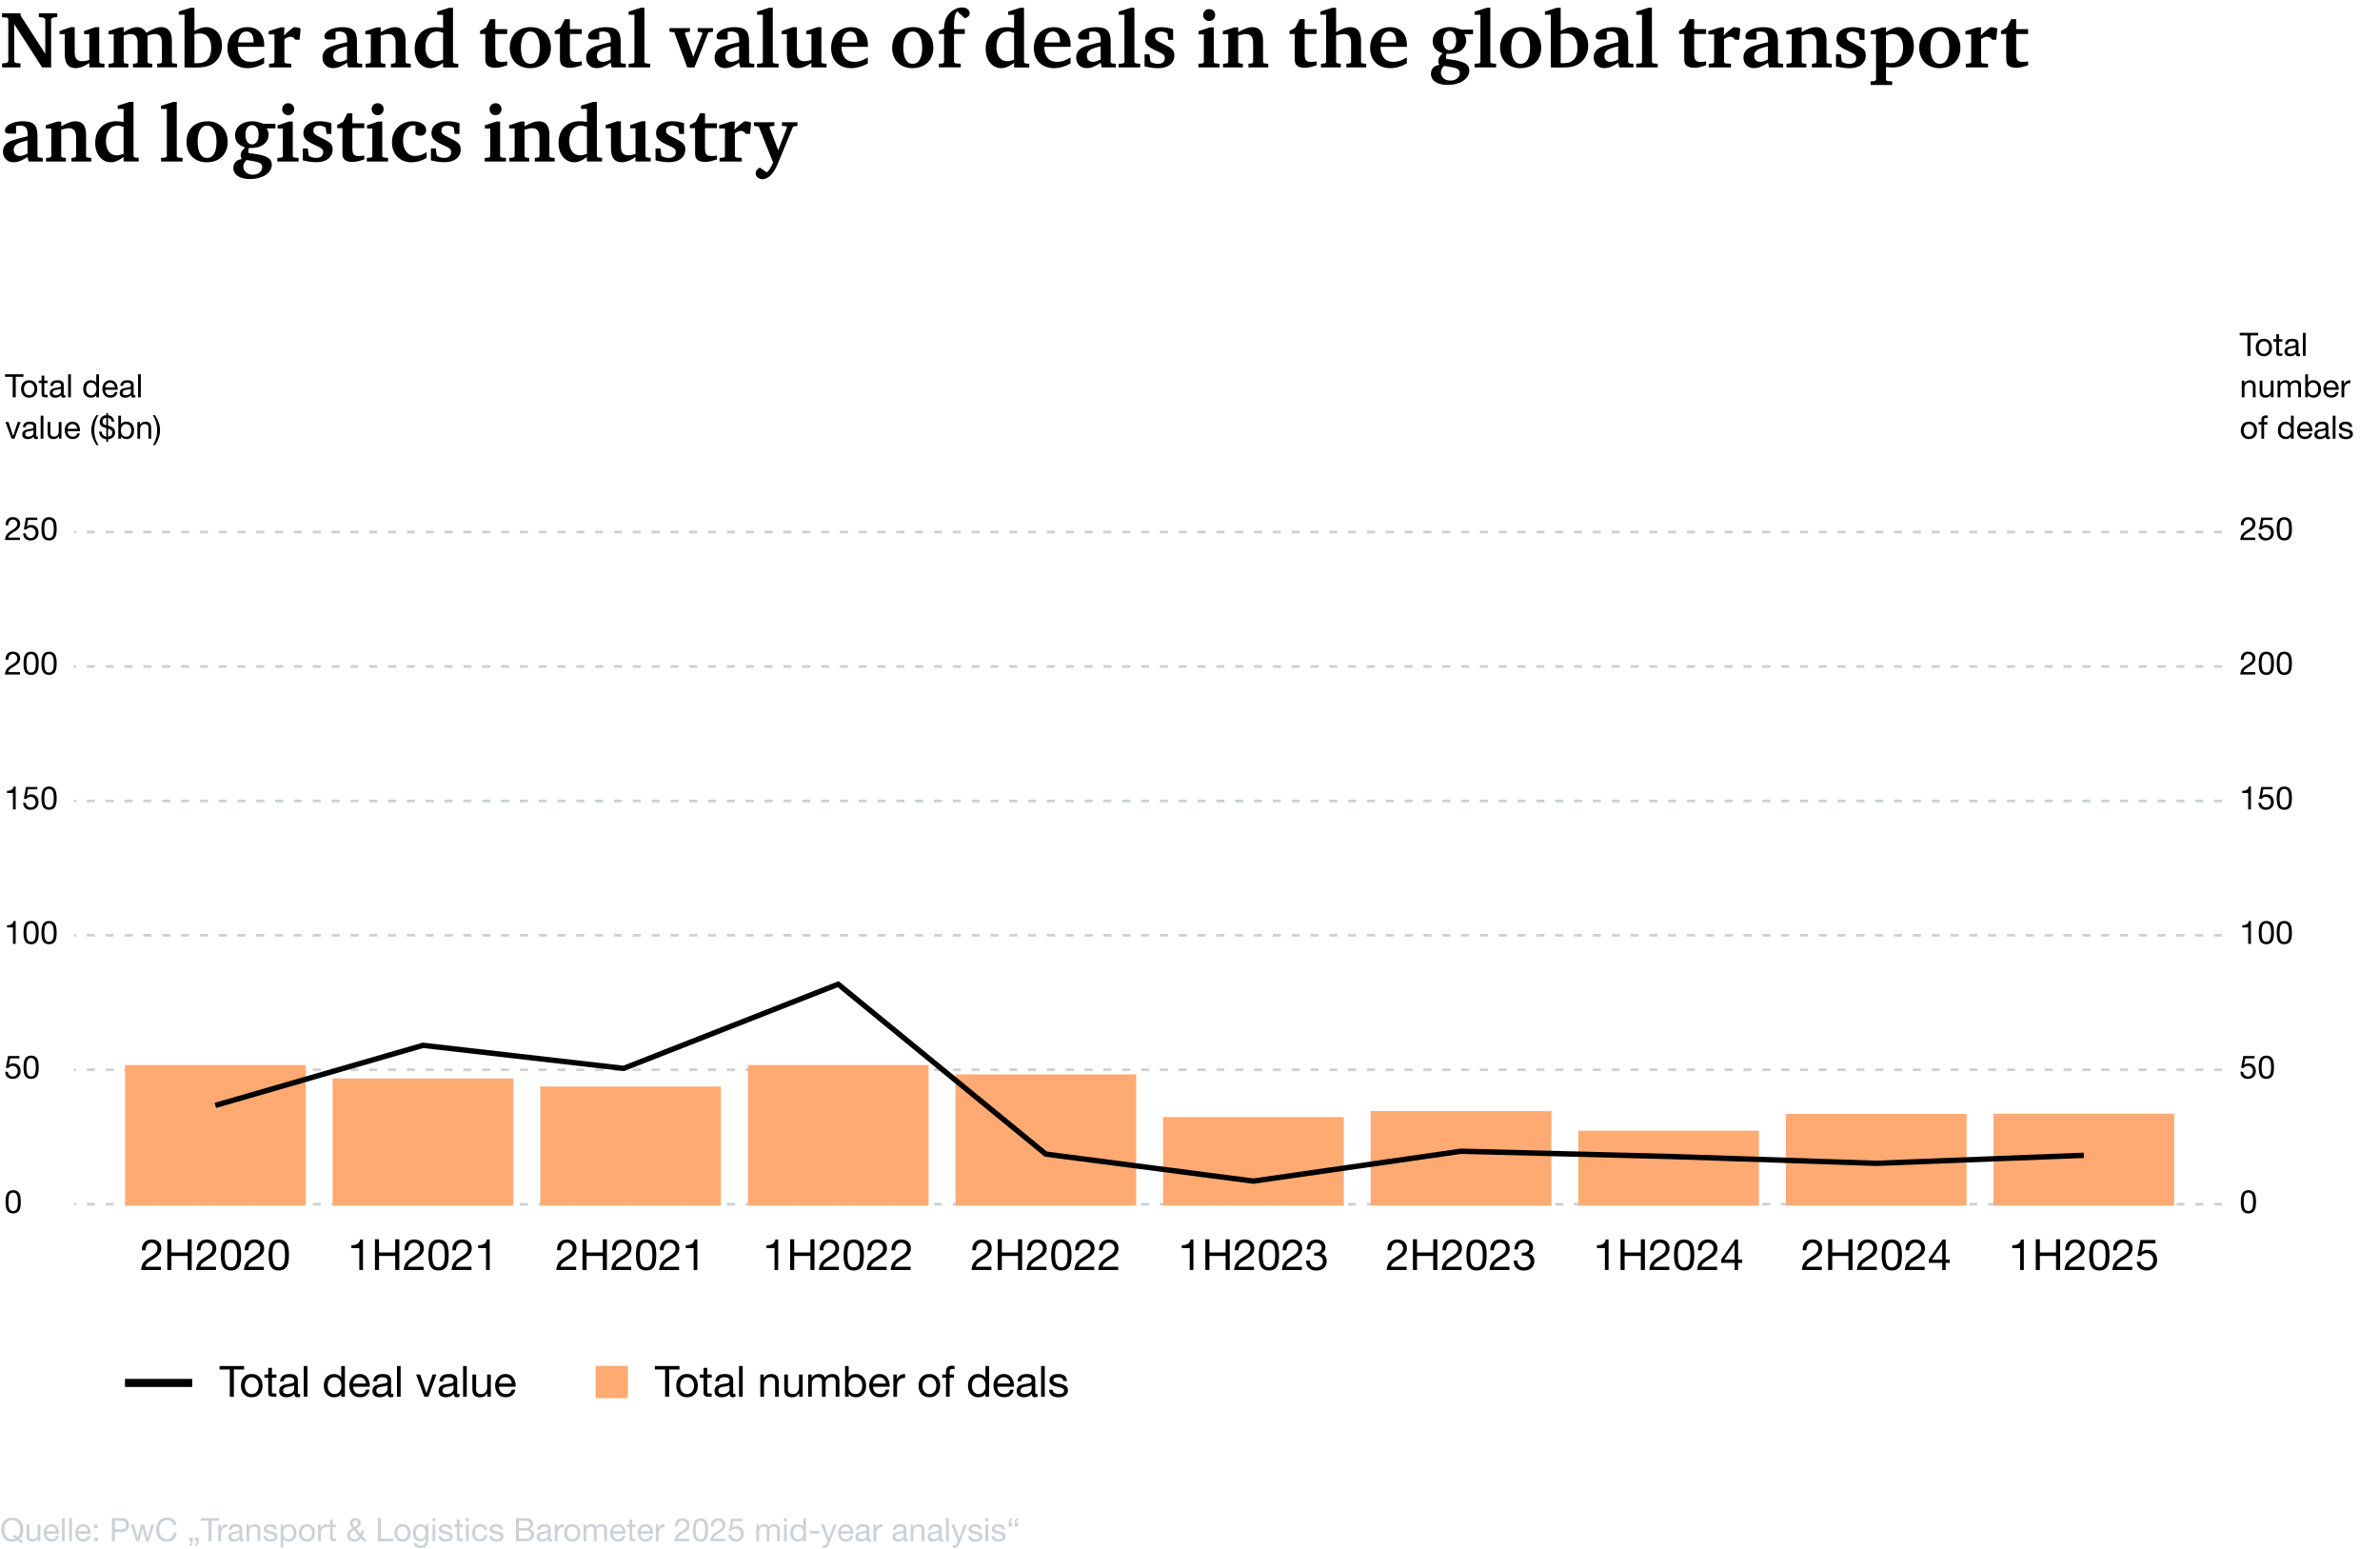 <svg xmlns="http://www.w3.org/2000/svg" width="885" height="576" data-name="Graphen"><path d="m.78 23.59 1.77-.21.54-.54V6.98l-.42-.42-1.92-.15V4.94h6.9v.81L16.83 20V7.15l-.54-.57-1.83-.24V4.93h6.84v1.41l-1.77.24-.51.57v17.91h-3.36L5.28 8.96v13.89l.48.54 1.86.21v1.47H.78V23.6ZM33.21 23.42c-1.04.68-1.96 1.17-2.76 1.47-.8.3-1.59.45-2.37.45-2.66 0-3.99-1.71-3.99-5.13v-7.5h-1.95v-1.17l4.2-1.44h1.44v9.3c0 1.18.22 2.04.66 2.56.44.53 1.14.79 2.1.79.4 0 .8-.03 1.2-.1.4-.07.89-.19 1.47-.38V12.7h-1.95v-1.17l4.26-1.44h1.38v13.05l.42.42 1.53.15v1.35h-5.64v-1.65ZM40.35 23.71l1.53-.15.42-.42V12.76h-1.95v-1.19l4.2-1.39h1.44v1.77c.62-.36 1.17-.65 1.63-.89.47-.23.9-.42 1.29-.57s.75-.25 1.08-.31.67-.09 1-.09c1.46 0 2.6.69 3.42 2.07.68-.38 1.29-.71 1.83-.98s1.02-.48 1.46-.65c.43-.16.83-.27 1.19-.35.36-.07.72-.1 1.08-.1 1.26 0 2.23.43 2.91 1.29.68.86 1.02 2.1 1.02 3.72v8.04l.39.42 1.56.15v1.35h-7.38V23.7l1.32-.15.42-.42v-7.19c0-1.14-.21-1.98-.63-2.5-.42-.52-1.09-.78-2.01-.78-.4 0-.81.05-1.21.14-.41.09-.91.25-1.49.47v9.87l.42.42 1.32.15v1.35h-7.17v-1.35l1.32-.15.42-.42v-7.37c0-2.07-.86-3.1-2.58-3.1-.4 0-.79.04-1.17.12s-.86.22-1.44.42v9.93l.42.42 1.32.15v1.35h-7.38v-1.35ZM68.61 5.48h-2.16V4.31l4.41-1.41h1.44v8.58c.94-.5 1.73-.85 2.38-1.06.65-.21 1.3-.32 1.96-.32.86 0 1.65.17 2.38.51.73.34 1.35.81 1.87 1.41.52.6.92 1.32 1.21 2.16.29.84.43 1.77.43 2.79s-.14 1.9-.42 2.75c-.28.85-.67 1.62-1.18 2.29-.51.68-1.13 1.26-1.87 1.73-.74.47-1.56.81-2.45 1.04-.46.1-1.06.18-1.81.24s-1.53.09-2.35.09h-.67c-.25 0-.63 0-1.12-.01-.5-.01-1.18-.02-2.04-.04V5.48Zm3.69 18 .99.03c3.5 0 5.25-1.88 5.25-5.66 0-1.72-.37-3.06-1.09-4-.73-.94-1.76-1.41-3.08-1.41-.34 0-.67.02-.99.06-.32.04-.68.11-1.08.21v10.77ZM98.22 23.59c-2.06 1.17-4.13 1.75-6.19 1.75-1.12 0-2.15-.18-3.07-.54s-1.71-.86-2.36-1.52c-.65-.65-1.15-1.43-1.5-2.35-.35-.92-.53-1.95-.53-3.09s.18-2.19.54-3.14c.36-.95.87-1.76 1.53-2.44.66-.68 1.45-1.21 2.36-1.59s1.92-.57 3.02-.57c1.4 0 2.59.31 3.56.93.97.62 1.69 1.52 2.15 2.7.2.52.33 1.04.41 1.56s.11 1.23.11 2.13h-9.84c.04 1.81.47 3.19 1.29 4.15.82.96 2.02 1.43 3.58 1.43.8 0 1.58-.12 2.33-.38.75-.25 1.62-.67 2.6-1.25v2.21Zm-3.93-7.8c0-.77-.04-1.38-.14-1.82-.09-.44-.25-.82-.46-1.16-.22-.36-.51-.63-.87-.82-.36-.19-.74-.28-1.14-.28-.92 0-1.65.36-2.19 1.07-.54.71-.85 1.72-.93 3.01h5.73ZM100.05 23.71l1.59-.15.42-.42V12.79H99.9v-1.2l4.41-1.41h1.44l-.12 3.06c.52-.58 1.06-1.1 1.62-1.58.56-.47 1.19-.96 1.89-1.48.14-.04.25-.06.33-.06h.3c.36 0 .67.03.95.09.27.06.62.2 1.06.42l-.39 4.14h-1.56c-.5-.74-1.11-1.11-1.83-1.11-.3 0-.62.06-.96.19-.34.13-.77.36-1.29.68v8.61l.45.42 2.13.15v1.35h-8.28v-1.35ZM129.03 23.35c-1.1.72-2.04 1.23-2.82 1.53-.78.3-1.57.45-2.37.45-1.16 0-2.11-.36-2.83-1.1-.73-.73-1.1-1.68-1.1-2.86 0-2 1.18-3.4 3.54-4.2.7-.22 1.54-.46 2.52-.73.98-.27 2.01-.51 3.09-.73v-.9c0-1.08-.22-1.86-.67-2.36-.45-.49-1.19-.73-2.21-.73-.5 0-.97.05-1.41.15v2.82h-2.76c-.92 0-1.38-.36-1.38-1.08 0-.5.17-.96.51-1.38.34-.42.81-.79 1.41-1.11.6-.32 1.31-.57 2.13-.75.82-.18 1.71-.27 2.67-.27s1.81.1 2.49.29c.68.19 1.23.5 1.67.93.43.43.74.98.93 1.65.19.67.29 1.48.29 2.44v7.74l.39.42 1.56.15v1.35h-5.25l-.39-1.71Zm0-6.12c-.99.22-1.81.44-2.46.66-.65.22-1.18.47-1.57.75-.39.28-.67.59-.84.93-.17.34-.26.74-.26 1.2 0 .68.2 1.22.59 1.62.39.4.92.6 1.58.6.42 0 .84-.06 1.27-.18.42-.12.99-.35 1.69-.69v-4.89ZM135.93 23.71l1.53-.15.42-.42V12.76h-2.04v-1.19l4.29-1.39h1.44v1.77c.66-.36 1.25-.66 1.75-.9.51-.24.96-.43 1.37-.57.4-.14.77-.24 1.12-.3.35-.06.71-.09 1.06-.09 2.62 0 3.93 1.67 3.93 5.01v8.04l.39.42 1.56.15v1.35h-7.38v-1.35l1.32-.15.42-.42v-7.19c0-2.19-.88-3.28-2.64-3.28-.38 0-.8.05-1.26.14-.46.09-1.01.23-1.65.41v9.93l.42.42 1.32.15v1.35h-7.38v-1.35ZM164.76 23.38c-1 .72-1.86 1.23-2.58 1.52s-1.45.44-2.19.44c-.84 0-1.62-.18-2.33-.54s-1.32-.85-1.83-1.48-.91-1.38-1.2-2.27c-.29-.88-.43-1.85-.43-2.91 0-1.2.18-2.29.55-3.28.37-.99.9-1.84 1.59-2.55.69-.71 1.51-1.25 2.48-1.63.96-.38 2.03-.57 3.21-.57.38 0 .77.02 1.17.06.4.04.92.11 1.56.21V5.52h-2.19v-1.2l4.47-1.41h1.41v20.25l.42.42 1.53.15v1.35h-5.64V23.4Zm0-11.19c-.54-.18-.97-.3-1.3-.37s-.64-.1-.96-.1c-1.33 0-2.38.52-3.15 1.57s-1.16 2.45-1.16 4.2c0 1.64.36 2.92 1.07 3.86.71.94 1.69 1.41 2.94 1.41.38 0 .75-.04 1.1-.12.35-.08.84-.23 1.46-.45V12.2ZM188.61 24.25c-1.04.36-1.9.61-2.57.75s-1.35.21-2.03.21-1.33-.12-1.88-.34c-.55-.23-.96-.56-1.24-.98-.16-.26-.27-.56-.33-.89-.06-.33-.09-.87-.09-1.63v-8.73h-1.95V11.5l2.22-1.26 1.56-3.12h1.86v3.72h4.44v1.8h-4.44v7.47c0 .56.04 1.03.12 1.4.08.37.21.67.41.9.19.23.45.39.78.48.33.09.74.13 1.22.13.72 0 1.36-.07 1.92-.21v1.44ZM197.43 10.09c1.12 0 2.13.19 3.04.56.91.37 1.69.89 2.34 1.56.65.67 1.15 1.48 1.51 2.42.36.94.54 1.98.54 3.12s-.19 2.18-.55 3.12c-.37.94-.89 1.74-1.56 2.4-.67.66-1.49 1.17-2.45 1.53s-2.02.54-3.18.54-2.17-.18-3.1-.54c-.93-.36-1.73-.87-2.39-1.53-.66-.66-1.17-1.46-1.53-2.39-.36-.93-.54-1.96-.54-3.1s.18-2.21.55-3.17c.37-.95.89-1.76 1.58-2.43.68-.67 1.5-1.19 2.47-1.55.97-.36 2.05-.54 3.25-.54Zm-.24 1.62c-1.1 0-1.96.52-2.57 1.58-.61 1.05-.92 2.52-.92 4.4s.3 3.4.92 4.46c.61 1.05 1.46 1.57 2.57 1.57s2.01-.51 2.62-1.54c.61-1.03.91-2.49.91-4.4s-.3-3.44-.91-4.48c-.61-1.05-1.49-1.58-2.62-1.58ZM216.36 24.25c-1.04.36-1.9.61-2.57.75s-1.35.21-2.03.21-1.33-.12-1.88-.34c-.55-.23-.96-.56-1.24-.98-.16-.26-.27-.56-.33-.89-.06-.33-.09-.87-.09-1.63v-8.73h-1.95V11.5l2.22-1.26 1.56-3.12h1.86v3.72h4.44v1.8h-4.44v7.47c0 .56.04 1.03.12 1.4.08.37.21.67.41.9.19.23.45.39.78.48.33.09.74.13 1.22.13.72 0 1.36-.07 1.92-.21v1.44ZM227.07 23.35c-1.1.72-2.04 1.23-2.82 1.53-.78.3-1.57.45-2.37.45-1.16 0-2.11-.36-2.83-1.1-.73-.73-1.09-1.68-1.09-2.86 0-2 1.18-3.4 3.54-4.2.7-.22 1.54-.46 2.52-.73.98-.27 2.01-.51 3.09-.73v-.9c0-1.08-.22-1.86-.67-2.36-.45-.49-1.18-.73-2.21-.73-.5 0-.97.05-1.41.15v2.82h-2.76c-.92 0-1.38-.36-1.38-1.08 0-.5.17-.96.51-1.38s.81-.79 1.41-1.11c.6-.32 1.31-.57 2.13-.75.82-.18 1.71-.27 2.67-.27s1.81.1 2.49.29c.68.19 1.23.5 1.67.93.43.43.74.98.93 1.65.19.67.29 1.48.29 2.44v7.74l.39.42 1.56.15v1.35h-5.25l-.39-1.71Zm0-6.12c-.99.22-1.81.44-2.46.66-.65.22-1.18.47-1.57.75-.39.28-.67.59-.84.93-.17.34-.26.74-.26 1.2 0 .68.2 1.22.59 1.62.39.4.92.6 1.58.6.42 0 .84-.06 1.27-.18s.99-.35 1.69-.69v-4.89ZM233.76 23.71l1.74-.15.42-.42V5.5h-2.16V4.33l4.53-1.44h1.32v20.25l.45.42 1.71.15v1.35h-8.01v-1.35ZM250.74 12.02l-1.8-.21v-1.35h7.62v1.35l-1.56.18-.33.39 3.12 8.76 3.42-8.73-.24-.42-1.53-.18v-1.35h5.7v1.35l-1.74.24-5.16 13.02h-2.7l-4.8-13.05ZM274.83 23.35c-1.1.72-2.04 1.23-2.82 1.53-.78.3-1.57.45-2.37.45-1.16 0-2.11-.36-2.83-1.1-.73-.73-1.09-1.68-1.09-2.86 0-2 1.18-3.4 3.54-4.2.7-.22 1.54-.46 2.52-.73.98-.27 2.01-.51 3.09-.73v-.9c0-1.08-.22-1.86-.67-2.36-.45-.49-1.18-.73-2.21-.73-.5 0-.97.05-1.41.15v2.82h-2.76c-.92 0-1.38-.36-1.38-1.08 0-.5.17-.96.51-1.38s.81-.79 1.41-1.11c.6-.32 1.31-.57 2.13-.75.82-.18 1.71-.27 2.67-.27s1.81.1 2.49.29c.68.19 1.23.5 1.67.93.43.43.74.98.93 1.65.19.67.29 1.48.29 2.44v7.74l.39.42 1.56.15v1.35h-5.25l-.39-1.71Zm0-6.12c-.99.22-1.81.44-2.46.66-.65.22-1.18.47-1.57.75-.39.28-.67.59-.84.93-.17.34-.26.74-.26 1.2 0 .68.2 1.22.59 1.62.39.4.92.6 1.58.6.42 0 .84-.06 1.27-.18s.99-.35 1.69-.69v-4.89ZM281.51 23.71l1.74-.15.42-.42V5.5h-2.16V4.33l4.53-1.44h1.32v20.25l.45.42 1.71.15v1.35h-8.01v-1.35ZM301.73 23.42c-1.04.68-1.96 1.17-2.76 1.47-.8.3-1.59.45-2.37.45-2.66 0-3.99-1.71-3.99-5.13v-7.5h-1.95v-1.17l4.2-1.44h1.44v9.3c0 1.18.22 2.04.66 2.56.44.53 1.14.79 2.1.79.4 0 .8-.03 1.2-.1.4-.07.89-.19 1.47-.38V12.7h-1.95v-1.17l4.26-1.44h1.38v13.05l.42.42 1.53.15v1.35h-5.64v-1.65ZM322.7 23.59c-2.06 1.17-4.13 1.75-6.19 1.75-1.12 0-2.14-.18-3.07-.54-.92-.36-1.71-.86-2.36-1.52-.65-.65-1.15-1.43-1.5-2.35-.35-.92-.53-1.95-.53-3.09s.18-2.19.54-3.14c.36-.95.87-1.76 1.53-2.44.66-.68 1.45-1.21 2.36-1.59.91-.38 1.92-.57 3.02-.57 1.4 0 2.59.31 3.56.93.97.62 1.69 1.52 2.15 2.7.2.52.33 1.04.41 1.56s.11 1.23.11 2.13h-9.84c.04 1.81.47 3.19 1.29 4.15.82.96 2.02 1.43 3.58 1.43.8 0 1.58-.12 2.33-.38.75-.25 1.62-.67 2.6-1.25v2.21Zm-3.93-7.8c0-.77-.04-1.38-.13-1.82s-.25-.82-.46-1.16c-.22-.36-.51-.63-.87-.82-.36-.19-.74-.28-1.14-.28-.92 0-1.65.36-2.19 1.07-.54.71-.85 1.72-.93 3.01h5.73ZM339.62 10.09c1.12 0 2.13.19 3.04.56.91.37 1.69.89 2.34 1.56.65.67 1.15 1.48 1.51 2.42.36.94.54 1.98.54 3.12s-.19 2.18-.55 3.12c-.37.94-.89 1.74-1.56 2.4-.67.66-1.49 1.17-2.45 1.53s-2.02.54-3.18.54-2.17-.18-3.1-.54c-.93-.36-1.73-.87-2.39-1.53-.66-.66-1.17-1.46-1.53-2.39-.36-.93-.54-1.96-.54-3.1s.18-2.21.55-3.17c.37-.95.89-1.76 1.58-2.43.68-.67 1.5-1.19 2.47-1.55.97-.36 2.05-.54 3.25-.54Zm-.24 1.62c-1.1 0-1.96.52-2.57 1.58-.61 1.05-.92 2.52-.92 4.4s.3 3.4.92 4.46c.61 1.05 1.46 1.57 2.57 1.57s2.01-.51 2.62-1.54c.61-1.03.91-2.49.91-4.4s-.3-3.44-.91-4.48c-.61-1.05-1.49-1.58-2.62-1.58ZM349.13 23.71l1.5-.15.42-.42v-10.5h-1.95V11.5l1.95-.9c.02-1.38.24-2.56.65-3.54.41-.98 1.04-1.85 1.9-2.61 1.28-1.12 2.66-1.68 4.14-1.68.84 0 1.52.2 2.04.6.52.4.78.92.78 1.56 0 .44-.13.81-.4 1.09-.27.29-.72.56-1.33.79l-2.91-2.58c-.42.52-.72 1.15-.9 1.88s-.27 1.71-.27 2.92v1.8h4.02v1.8h-4.02v10.5l.48.42 2.01.15v1.35h-8.1V23.7ZM377.09 23.38c-1 .72-1.86 1.23-2.58 1.52s-1.45.44-2.19.44c-.84 0-1.62-.18-2.33-.54s-1.32-.85-1.83-1.48-.91-1.38-1.2-2.27c-.29-.88-.43-1.85-.43-2.91 0-1.2.18-2.29.55-3.28.37-.99.9-1.84 1.59-2.55.69-.71 1.51-1.25 2.48-1.63.96-.38 2.03-.57 3.21-.57.38 0 .77.02 1.17.06.4.04.92.11 1.56.21V5.52h-2.19v-1.2l4.47-1.41h1.41v20.25l.42.42 1.53.15v1.35h-5.64V23.4Zm0-11.19c-.54-.18-.97-.3-1.3-.37s-.64-.1-.96-.1c-1.33 0-2.38.52-3.15 1.57s-1.16 2.45-1.16 4.2c0 1.64.36 2.92 1.07 3.86.71.94 1.69 1.41 2.94 1.41.38 0 .75-.04 1.1-.12.35-.08.84-.23 1.46-.45V12.2ZM398.09 23.59c-2.06 1.17-4.13 1.75-6.19 1.75-1.12 0-2.14-.18-3.07-.54-.92-.36-1.71-.86-2.36-1.52-.65-.65-1.15-1.43-1.5-2.35-.35-.92-.53-1.95-.53-3.09s.18-2.19.54-3.14c.36-.95.87-1.76 1.53-2.44.66-.68 1.45-1.21 2.36-1.59.91-.38 1.92-.57 3.02-.57 1.4 0 2.59.31 3.56.93.97.62 1.69 1.52 2.15 2.7.2.52.33 1.04.41 1.56s.11 1.23.11 2.13h-9.84c.04 1.81.47 3.19 1.29 4.15.82.96 2.02 1.43 3.58 1.43.8 0 1.58-.12 2.33-.38.75-.25 1.62-.67 2.6-1.25v2.21Zm-3.93-7.8c0-.77-.04-1.38-.13-1.82s-.25-.82-.46-1.16c-.22-.36-.51-.63-.87-.82-.36-.19-.74-.28-1.14-.28-.92 0-1.65.36-2.19 1.07-.54.71-.85 1.72-.93 3.01h5.73ZM409.28 23.35c-1.1.72-2.04 1.23-2.82 1.53-.78.3-1.57.45-2.37.45-1.16 0-2.11-.36-2.83-1.1-.73-.73-1.09-1.68-1.09-2.86 0-2 1.18-3.4 3.54-4.2.7-.22 1.54-.46 2.52-.73.98-.27 2.01-.51 3.09-.73v-.9c0-1.08-.22-1.86-.67-2.36-.45-.49-1.18-.73-2.21-.73-.5 0-.97.05-1.41.15v2.82h-2.76c-.92 0-1.38-.36-1.38-1.08 0-.5.17-.96.51-1.38s.81-.79 1.41-1.11c.6-.32 1.31-.57 2.13-.75.82-.18 1.71-.27 2.67-.27s1.81.1 2.49.29c.68.19 1.23.5 1.67.93.43.43.74.98.93 1.65.19.67.29 1.48.29 2.44v7.74l.39.42 1.56.15v1.35h-5.25l-.39-1.71Zm0-6.12c-.99.22-1.81.44-2.46.66-.65.22-1.18.47-1.57.75-.39.28-.67.59-.84.93-.17.34-.26.74-.26 1.2 0 .68.2 1.22.59 1.62.39.4.92.6 1.58.6.42 0 .84-.06 1.27-.18s.99-.35 1.69-.69v-4.89ZM415.97 23.71l1.74-.15.42-.42V5.5h-2.16V4.33l4.53-1.44h1.32v20.25l.45.42 1.71.15v1.35h-8.01v-1.35ZM425.6 20.21h1.83l.33 2.58.3.33c.46.22.88.38 1.26.47.38.09.8.13 1.26.13.82 0 1.45-.18 1.89-.55.44-.37.66-.89.66-1.55 0-.26-.04-.49-.1-.7-.07-.21-.2-.41-.39-.59s-.45-.36-.78-.54c-.33-.18-.76-.39-1.28-.63-.94-.42-1.71-.8-2.33-1.15-.61-.35-1.09-.7-1.46-1.05-.36-.35-.61-.72-.76-1.11s-.22-.82-.22-1.3c0-1.36.53-2.44 1.59-3.24 1.06-.8 2.5-1.2 4.32-1.2.76 0 1.5.06 2.22.17.72.11 1.48.3 2.28.56v3.99h-1.8l-.3-2.25-.36-.33c-.4-.18-.75-.31-1.05-.39-.3-.08-.63-.12-.99-.12-.7 0-1.24.16-1.63.48-.39.32-.58.77-.58 1.35 0 .28.04.52.12.72.08.2.22.4.43.6.21.2.51.41.9.63s.89.48 1.51.78c.88.42 1.59.79 2.15 1.12.55.33.97.65 1.27.96.3.31.5.64.62.98.11.34.17.74.17 1.2 0 1.48-.54 2.65-1.63 3.51-1.09.86-2.58 1.29-4.46 1.29-.76 0-1.54-.06-2.33-.17s-1.67-.29-2.65-.52v-4.44ZM445.61 23.71l1.62-.15.42-.42V12.79h-1.98v-1.2l4.23-1.41h1.44v12.96l.45.42 1.71.15v1.35h-7.89v-1.35Zm4.02-20.33c.64 0 1.17.21 1.59.61.42.41.63.94.63 1.58s-.21 1.18-.63 1.6c-.42.43-.95.65-1.59.65s-1.17-.21-1.59-.63c-.42-.42-.63-.95-.63-1.59s.21-1.17.63-1.59c.42-.42.95-.63 1.59-.63ZM454.79 23.71l1.53-.15.42-.42V12.76h-2.04v-1.19l4.29-1.39h1.44v1.77c.66-.36 1.25-.66 1.75-.9.51-.24.96-.43 1.37-.57.4-.14.77-.24 1.12-.3.35-.06.7-.09 1.06-.09 2.62 0 3.93 1.67 3.93 5.01v8.04l.39.42 1.56.15v1.35h-7.38v-1.35l1.32-.15.42-.42v-7.19c0-2.19-.88-3.28-2.64-3.28-.38 0-.8.05-1.26.14s-1.01.23-1.65.41v9.93l.42.42 1.32.15v1.35h-7.38v-1.35ZM489.59 24.25c-1.04.36-1.9.61-2.57.75s-1.35.21-2.03.21-1.33-.12-1.88-.34c-.55-.23-.96-.56-1.24-.98-.16-.26-.27-.56-.33-.89-.06-.33-.09-.87-.09-1.63v-8.73h-1.95V11.5l2.22-1.26 1.56-3.12h1.86v3.72h4.44v1.8h-4.44v7.47c0 .56.04 1.03.12 1.4.08.37.21.67.41.9.19.23.45.39.78.48.33.09.74.13 1.22.13.72 0 1.36-.07 1.92-.21v1.44ZM491.18 23.71l1.53-.15.42-.42V5.48h-2.16V4.31l4.41-1.41h1.44v9.06c.7-.38 1.3-.69 1.81-.93.51-.24.96-.43 1.37-.57.4-.14.76-.23 1.09-.29.33-.05.67-.08 1.04-.08 1.3 0 2.29.43 2.96 1.28s1 2.1 1 3.73v8.04l.39.42 1.56.15v1.35h-7.38v-1.35l1.32-.15.42-.42v-7.19c0-2.19-.87-3.28-2.61-3.28-.42 0-.87.04-1.33.12-.47.08-1.02.22-1.63.42v9.93l.45.42 1.29.15v1.35h-7.38v-1.35ZM523.13 23.59c-2.06 1.17-4.13 1.75-6.19 1.75-1.12 0-2.14-.18-3.07-.54-.92-.36-1.71-.86-2.36-1.52-.65-.65-1.15-1.43-1.5-2.35-.35-.92-.53-1.95-.53-3.09s.18-2.19.54-3.14c.36-.95.87-1.76 1.53-2.44.66-.68 1.45-1.21 2.36-1.59.91-.38 1.92-.57 3.02-.57 1.4 0 2.59.31 3.56.93.97.62 1.69 1.52 2.15 2.7.2.52.33 1.04.41 1.56s.11 1.23.11 2.13h-9.84c.04 1.81.47 3.19 1.29 4.15.82.96 2.02 1.43 3.58 1.43.8 0 1.58-.12 2.33-.38.75-.25 1.62-.67 2.6-1.25v2.21Zm-3.93-7.8c0-.77-.04-1.38-.13-1.82s-.25-.82-.46-1.16c-.22-.36-.51-.63-.87-.82-.36-.19-.74-.28-1.14-.28-.92 0-1.65.36-2.19 1.07-.54.71-.85 1.72-.93 3.01h5.73ZM539.81 22.19c1.18.16 2.18.35 3.01.58.83.23 1.51.51 2.04.82.53.32.92.7 1.16 1.14.24.44.36.94.36 1.5 0 .76-.21 1.46-.62 2.12-.41.65-.97 1.21-1.69 1.7-.72.48-1.58.85-2.57 1.12-.99.27-2.07.4-3.22.4-1.92 0-3.43-.37-4.53-1.11-1.1-.74-1.65-1.75-1.65-3.03 0-.92.28-1.67.83-2.25.55-.58 1.31-.92 2.27-1.02-.26-.54-.39-1.04-.39-1.5s.12-.93.38-1.37c.25-.43.67-.92 1.28-1.48-1.28-.42-2.22-.99-2.82-1.73-.6-.73-.9-1.67-.9-2.8 0-.78.15-1.49.45-2.12.3-.63.73-1.17 1.29-1.63s1.23-.81 2.01-1.07c.78-.25 1.64-.38 2.58-.38.36 0 .7.02 1.02.05.32.03.64.08.97.17s.68.18 1.04.28c.36.11.76.25 1.2.44h4.44v1.71h-3.24c.26.46.44.87.54 1.21.1.35.15.73.15 1.12 0 .72-.15 1.39-.46 2-.31.61-.74 1.14-1.29 1.58s-1.21.78-1.98 1.02-1.62.36-2.54.36h-.29c-.09 0-.33 0-.71-.03-.16.4-.24.78-.24 1.14 0 .22.03.48.09.78l2.04.27Zm-2.79 2.31c-.82.76-1.23 1.58-1.23 2.46 0 .42.09.81.27 1.19.18.37.42.69.73.96s.68.48 1.11.63c.43.15.89.22 1.39.22 1.02 0 1.86-.26 2.52-.79s.99-1.21.99-2.02c0-.64-.24-1.12-.72-1.44-.48-.32-1.32-.58-2.52-.78l-2.55-.42Zm2.01-13c-.74 0-1.33.32-1.79.96-.45.64-.67 1.5-.67 2.58s.22 1.98.66 2.64c.44.66 1.04.99 1.8.99s1.33-.33 1.79-.99c.45-.66.67-1.53.67-2.61s-.22-1.94-.66-2.59c-.44-.65-1.04-.98-1.8-.98ZM548.33 23.71l1.74-.15.42-.42V5.5h-2.16V4.33l4.53-1.44h1.32v20.25l.45.42 1.71.15v1.35h-8.01v-1.35ZM565.67 10.09c1.12 0 2.13.19 3.04.56.91.37 1.69.89 2.34 1.56.65.67 1.15 1.48 1.51 2.42.36.94.54 1.98.54 3.12s-.19 2.18-.55 3.12c-.37.94-.89 1.74-1.56 2.4-.67.66-1.49 1.17-2.45 1.53s-2.02.54-3.18.54-2.17-.18-3.1-.54c-.93-.36-1.73-.87-2.39-1.53-.66-.66-1.17-1.46-1.53-2.39-.36-.93-.54-1.96-.54-3.1s.18-2.21.55-3.17c.37-.95.89-1.76 1.58-2.43.68-.67 1.5-1.19 2.47-1.55.97-.36 2.05-.54 3.25-.54Zm-.24 1.62c-1.1 0-1.96.52-2.57 1.58-.61 1.05-.92 2.52-.92 4.4s.3 3.4.92 4.46c.61 1.05 1.46 1.57 2.57 1.57s2.01-.51 2.62-1.54c.61-1.03.91-2.49.91-4.4s-.3-3.44-.91-4.48c-.61-1.05-1.49-1.58-2.62-1.58ZM576.65 5.48h-2.16V4.31l4.41-1.41h1.44v8.58c.94-.5 1.73-.85 2.38-1.06.65-.21 1.3-.32 1.96-.32.86 0 1.65.17 2.38.51.73.34 1.35.81 1.87 1.41.52.6.92 1.32 1.21 2.16.29.84.43 1.77.43 2.79s-.14 1.9-.42 2.75-.67 1.62-1.18 2.29c-.51.68-1.13 1.26-1.87 1.73-.74.47-1.55.81-2.45 1.04-.46.1-1.06.18-1.81.24s-1.53.09-2.35.09h-.67c-.25 0-.62 0-1.12-.01-.5-.01-1.18-.02-2.04-.04V5.48Zm3.69 18 .99.03c3.5 0 5.25-1.88 5.25-5.66 0-1.72-.37-3.06-1.1-4-.73-.94-1.75-1.41-3.07-1.41-.34 0-.67.02-.99.06-.32.04-.68.11-1.08.21v10.77ZM601.73 23.35c-1.1.72-2.04 1.23-2.82 1.53-.78.3-1.57.45-2.37.45-1.16 0-2.11-.36-2.83-1.1-.73-.73-1.09-1.68-1.09-2.86 0-2 1.18-3.4 3.54-4.2.7-.22 1.54-.46 2.52-.73.98-.27 2.01-.51 3.09-.73v-.9c0-1.08-.22-1.86-.67-2.36-.45-.49-1.18-.73-2.21-.73-.5 0-.97.05-1.41.15v2.82h-2.76c-.92 0-1.38-.36-1.38-1.08 0-.5.17-.96.51-1.38s.81-.79 1.41-1.11c.6-.32 1.31-.57 2.13-.75.82-.18 1.71-.27 2.67-.27s1.81.1 2.49.29c.68.19 1.23.5 1.67.93.43.43.74.98.93 1.65.19.67.29 1.48.29 2.44v7.74l.39.42 1.56.15v1.35h-5.25l-.39-1.71Zm0-6.12c-.99.22-1.81.44-2.46.66-.65.22-1.18.47-1.57.75-.39.28-.67.59-.84.93-.17.34-.26.74-.26 1.2 0 .68.2 1.22.59 1.62.39.4.92.6 1.58.6.42 0 .84-.06 1.27-.18s.99-.35 1.69-.69v-4.89ZM608.42 23.71l1.74-.15.42-.42V5.5h-2.16V4.33l4.53-1.44h1.32v20.25l.45.42 1.71.15v1.35h-8.01v-1.35ZM634.43 24.25c-1.04.36-1.9.61-2.57.75s-1.35.21-2.03.21-1.33-.12-1.88-.34c-.55-.23-.96-.56-1.24-.98-.16-.26-.27-.56-.33-.89-.06-.33-.09-.87-.09-1.63v-8.73h-1.95V11.5l2.22-1.26 1.56-3.12h1.86v3.72h4.44v1.8h-4.44v7.47c0 .56.04 1.03.12 1.4.08.37.21.67.41.9.19.23.45.39.78.48.33.09.74.13 1.22.13.72 0 1.36-.07 1.92-.21v1.44ZM635.39 23.71l1.59-.15.42-.42V12.79h-2.16v-1.2l4.41-1.41h1.44l-.12 3.06c.52-.58 1.06-1.1 1.62-1.58.56-.47 1.19-.96 1.89-1.48.14-.04.25-.06.33-.06h.3c.36 0 .67.03.95.09.27.06.62.2 1.06.42l-.39 4.14h-1.56c-.5-.74-1.11-1.11-1.83-1.11-.3 0-.62.06-.96.19-.34.13-.77.36-1.29.68v8.61l.45.42 2.13.15v1.35h-8.28v-1.35ZM657.41 23.35c-1.1.72-2.04 1.23-2.82 1.53-.78.3-1.57.45-2.37.45-1.16 0-2.11-.36-2.83-1.1-.73-.73-1.09-1.68-1.09-2.86 0-2 1.18-3.4 3.54-4.2.7-.22 1.54-.46 2.52-.73.98-.27 2.01-.51 3.09-.73v-.9c0-1.08-.22-1.86-.67-2.36-.45-.49-1.18-.73-2.21-.73-.5 0-.97.05-1.41.15v2.82h-2.76c-.92 0-1.38-.36-1.38-1.08 0-.5.17-.96.51-1.38s.81-.79 1.41-1.11c.6-.32 1.31-.57 2.13-.75.82-.18 1.71-.27 2.67-.27s1.81.1 2.49.29c.68.19 1.23.5 1.67.93.43.43.74.98.93 1.65.19.67.29 1.48.29 2.44v7.74l.39.42 1.56.15v1.35h-5.25l-.39-1.71Zm0-6.12c-.99.22-1.81.44-2.46.66-.65.22-1.18.47-1.57.75-.39.28-.67.59-.84.93-.17.34-.26.74-.26 1.2 0 .68.2 1.22.59 1.62.39.4.92.6 1.58.6.42 0 .84-.06 1.27-.18s.99-.35 1.69-.69v-4.89ZM664.31 23.71l1.53-.15.42-.42V12.76h-2.04v-1.19l4.29-1.39h1.44v1.77c.66-.36 1.25-.66 1.75-.9.51-.24.96-.43 1.37-.57.4-.14.77-.24 1.12-.3.35-.06.7-.09 1.06-.09 2.62 0 3.93 1.67 3.93 5.01v8.04l.39.42 1.56.15v1.35h-7.38v-1.35l1.32-.15.42-.42v-7.19c0-2.19-.88-3.28-2.64-3.28-.38 0-.8.05-1.26.14s-1.01.23-1.65.41v9.93l.42.42 1.32.15v1.35h-7.38v-1.35ZM682.7 20.21h1.83l.33 2.58.3.33c.46.22.88.38 1.26.47.38.09.8.13 1.26.13.82 0 1.45-.18 1.89-.55.44-.37.66-.89.66-1.55 0-.26-.04-.49-.1-.7-.07-.21-.2-.41-.39-.59s-.45-.36-.78-.54c-.33-.18-.76-.39-1.28-.63-.94-.42-1.71-.8-2.33-1.15-.61-.35-1.09-.7-1.46-1.05-.36-.35-.61-.72-.76-1.11s-.22-.82-.22-1.3c0-1.36.53-2.44 1.59-3.24 1.06-.8 2.5-1.2 4.32-1.2.76 0 1.5.06 2.22.17.72.11 1.48.3 2.28.56v3.99h-1.8l-.3-2.25-.36-.33c-.4-.18-.75-.31-1.05-.39-.3-.08-.63-.12-.99-.12-.7 0-1.24.16-1.63.48-.39.32-.58.77-.58 1.35 0 .28.04.52.12.72.08.2.22.4.43.6.21.2.51.41.9.63s.89.48 1.51.78c.88.42 1.59.79 2.15 1.12.55.33.97.65 1.27.96.3.31.5.64.62.98.11.34.17.74.17 1.2 0 1.48-.54 2.65-1.63 3.51-1.09.86-2.58 1.29-4.46 1.29-.76 0-1.54-.06-2.33-.17s-1.67-.29-2.65-.52v-4.44ZM695.57 30.26l1.62-.15.42-.45V12.77h-2.04v-1.19l4.38-1.39h1.35v1.8c1.04-.68 1.91-1.16 2.62-1.46.71-.29 1.42-.44 2.14-.44.8 0 1.54.18 2.23.54.69.36 1.28.85 1.78 1.49.5.63.89 1.38 1.17 2.25.28.87.42 1.81.42 2.83 0 1.2-.18 2.29-.55 3.25-.37.97-.9 1.8-1.59 2.49-.69.69-1.52 1.22-2.48 1.59-.97.37-2.05.55-3.25.55-.36 0-.72-.01-1.08-.04-.36-.03-.83-.07-1.41-.13v4.8l.45.42 1.86.12v1.35h-8.04v-1.35Zm5.73-7c.4.08.74.14 1 .17.27.03.54.04.83.04 1.42 0 2.53-.51 3.33-1.53.8-1.02 1.2-2.44 1.2-4.24 0-1.58-.35-2.82-1.04-3.72-.69-.89-1.66-1.34-2.9-1.34-.36 0-.71.04-1.06.12-.35.08-.81.23-1.37.45v10.05ZM721.54 10.09c1.12 0 2.13.19 3.04.56.91.37 1.69.89 2.34 1.56.65.67 1.15 1.48 1.51 2.42.36.94.54 1.98.54 3.12s-.19 2.18-.55 3.12c-.37.94-.89 1.74-1.56 2.4-.67.66-1.49 1.17-2.45 1.53s-2.02.54-3.18.54-2.17-.18-3.1-.54c-.93-.36-1.73-.87-2.39-1.53-.66-.66-1.17-1.46-1.53-2.39-.36-.93-.54-1.96-.54-3.1s.18-2.21.55-3.17c.37-.95.89-1.76 1.58-2.43.68-.67 1.5-1.19 2.47-1.55.97-.36 2.05-.54 3.25-.54Zm-.23 1.62c-1.1 0-1.96.52-2.57 1.58-.61 1.05-.92 2.52-.92 4.4s.3 3.4.92 4.46c.61 1.05 1.46 1.57 2.57 1.57s2.01-.51 2.62-1.54c.61-1.03.91-2.49.91-4.4s-.3-3.44-.91-4.48c-.61-1.05-1.49-1.58-2.62-1.58ZM730.97 23.71l1.59-.15.42-.42V12.79h-2.16v-1.2l4.41-1.41h1.44l-.12 3.06c.52-.58 1.06-1.1 1.62-1.58.56-.47 1.19-.96 1.89-1.48.14-.04.25-.06.33-.06h.3c.36 0 .67.03.95.09.27.06.62.2 1.06.42l-.39 4.14h-1.56c-.5-.74-1.11-1.11-1.83-1.11-.3 0-.62.06-.96.19-.34.13-.77.36-1.29.68v8.61l.45.42 2.13.15v1.35h-8.28v-1.35ZM754.16 24.25c-1.04.36-1.9.61-2.57.75s-1.35.21-2.03.21-1.33-.12-1.88-.34c-.55-.23-.96-.56-1.24-.98-.16-.26-.27-.56-.33-.89-.06-.33-.09-.87-.09-1.63v-8.73h-1.95V11.5l2.22-1.26 1.56-3.12h1.86v3.72h4.44v1.8h-4.44v7.47c0 .56.04 1.03.12 1.4.08.37.21.67.41.9.19.23.45.39.78.48.33.09.74.13 1.22.13.72 0 1.36-.07 1.92-.21v1.44ZM10.23 58.35c-1.1.72-2.04 1.23-2.82 1.53-.78.3-1.57.45-2.37.45-1.16 0-2.11-.36-2.83-1.09-.73-.73-1.1-1.68-1.1-2.87 0-2 1.18-3.4 3.54-4.2.7-.22 1.54-.47 2.52-.74s2.01-.51 3.09-.74v-.9c0-1.08-.22-1.87-.67-2.36-.45-.49-1.19-.73-2.21-.73-.5 0-.97.05-1.41.15v2.82H3.21c-.92 0-1.38-.36-1.38-1.08 0-.5.17-.96.51-1.38.34-.42.81-.79 1.41-1.11.6-.32 1.31-.57 2.13-.75.82-.18 1.71-.27 2.67-.27s1.81.09 2.49.29c.68.19 1.23.5 1.67.93.43.43.74.98.93 1.65.19.67.29 1.49.29 2.45v7.74l.39.42 1.56.15v1.35h-5.25l-.39-1.71Zm0-6.12c-.99.22-1.81.44-2.46.66-.65.22-1.18.47-1.57.75-.39.28-.67.59-.84.93-.17.34-.26.74-.26 1.2 0 .68.2 1.22.59 1.62.39.4.92.6 1.58.6.42 0 .84-.06 1.27-.18.42-.12.99-.35 1.69-.69v-4.89ZM17.13 58.72l1.53-.15.42-.42V47.77h-2.04v-1.19l4.29-1.39h1.44v1.77c.66-.36 1.25-.66 1.75-.9s.96-.43 1.37-.57c.4-.14.77-.24 1.12-.3.35-.06.71-.09 1.06-.09 2.62 0 3.93 1.67 3.93 5.01v8.04l.39.42 1.56.15v1.35h-7.38v-1.35l1.32-.15.42-.42v-7.19c0-2.19-.88-3.28-2.64-3.28-.38 0-.8.04-1.26.13-.46.09-1.01.23-1.65.41v9.93l.42.42 1.32.15v1.35h-7.38v-1.35ZM45.96 58.39c-1 .72-1.86 1.22-2.58 1.51-.72.29-1.45.43-2.19.43-.84 0-1.62-.18-2.33-.54-.71-.36-1.32-.86-1.83-1.49s-.91-1.38-1.2-2.26-.43-1.85-.43-2.91c0-1.2.18-2.29.55-3.29s.9-1.84 1.59-2.55c.69-.71 1.52-1.25 2.48-1.64.96-.38 2.03-.57 3.21-.57.38 0 .77.02 1.17.06.4.04.92.11 1.56.21v-4.86h-2.19v-1.2l4.47-1.41h1.41v20.25l.42.42 1.53.15v1.35h-5.64v-1.68Zm0-11.2c-.54-.18-.97-.3-1.3-.37-.32-.07-.64-.1-.96-.1-1.33 0-2.38.52-3.15 1.57s-1.16 2.45-1.16 4.2c0 1.63.36 2.92 1.07 3.86s1.69 1.41 2.94 1.41c.38 0 .75-.04 1.1-.12.35-.08.84-.23 1.46-.45V47.2ZM59.88 58.72l1.74-.15.42-.42V40.51h-2.16v-1.17l4.53-1.44h1.32v20.25l.45.42 1.71.15v1.35h-8.01v-1.35ZM77.22 45.1c1.12 0 2.13.18 3.04.55s1.69.89 2.34 1.56c.65.67 1.16 1.48 1.52 2.42.36.94.54 1.98.54 3.12s-.19 2.18-.56 3.12c-.37.94-.89 1.74-1.56 2.4-.67.66-1.49 1.17-2.45 1.53-.96.36-2.02.54-3.18.54s-2.17-.18-3.11-.54c-.93-.36-1.72-.87-2.38-1.53s-1.17-1.46-1.53-2.38c-.36-.93-.54-1.97-.54-3.11s.19-2.21.56-3.17c.37-.95.89-1.76 1.58-2.43.68-.67 1.5-1.19 2.47-1.54.97-.36 2.05-.54 3.25-.54Zm-.24 1.62c-1.1 0-1.96.52-2.56 1.57-.61 1.05-.92 2.52-.92 4.4s.3 3.41.92 4.46c.61 1.05 1.46 1.58 2.56 1.58s2.01-.51 2.62-1.54.92-2.5.92-4.4-.3-3.43-.92-4.49c-.61-1.05-1.48-1.57-2.62-1.57ZM94.5 57.19c1.18.16 2.18.36 3.01.58.83.23 1.51.5 2.04.83.53.32.92.7 1.16 1.14s.36.94.36 1.5c0 .76-.21 1.46-.61 2.12-.41.65-.98 1.21-1.7 1.7-.72.48-1.58.85-2.57 1.12-.99.27-2.06.4-3.22.4-1.92 0-3.43-.37-4.53-1.11-1.1-.74-1.65-1.75-1.65-3.03 0-.92.27-1.67.83-2.25.55-.58 1.3-.92 2.26-1.02-.26-.54-.39-1.04-.39-1.5s.12-.93.38-1.36c.25-.43.67-.92 1.27-1.49-1.28-.42-2.22-1-2.82-1.72-.6-.73-.9-1.67-.9-2.81 0-.78.15-1.48.45-2.11.3-.63.73-1.17 1.29-1.64.56-.46 1.23-.81 2.01-1.06s1.64-.38 2.58-.38c.36 0 .7.01 1.02.04s.65.08.98.17.67.17 1.03.29c.36.11.76.25 1.2.43h4.44v1.71h-3.24c.26.46.44.87.54 1.21.1.35.15.73.15 1.12 0 .72-.16 1.39-.47 2-.31.61-.74 1.14-1.29 1.58-.55.44-1.21.78-1.98 1.02s-1.62.36-2.54.36h-.29c-.09 0-.33 0-.71-.03-.16.4-.24.78-.24 1.14 0 .22.03.48.09.78l2.04.27Zm-2.79 2.3c-.82.76-1.23 1.58-1.23 2.46 0 .42.09.82.27 1.19.18.37.42.69.73.96s.68.48 1.11.63c.43.15.89.22 1.4.22 1.02 0 1.86-.26 2.52-.79s.99-1.21.99-2.02c0-.64-.24-1.12-.72-1.44-.48-.32-1.32-.58-2.52-.78l-2.55-.42Zm2.01-12.98c-.74 0-1.33.32-1.79.96-.45.64-.67 1.5-.67 2.58s.22 1.98.66 2.64c.44.66 1.04.99 1.8.99s1.33-.33 1.79-.99.67-1.53.67-2.61-.22-1.94-.66-2.59c-.44-.65-1.04-.97-1.8-.97ZM103.14 58.72l1.62-.15.42-.42V47.8h-1.98v-1.2l4.23-1.41h1.44v12.96l.45.42 1.71.15v1.35h-7.89v-1.35Zm4.02-20.35c.64 0 1.17.21 1.59.62.42.41.63.94.63 1.58s-.21 1.17-.63 1.61c-.42.43-.95.64-1.59.64s-1.17-.21-1.59-.63-.63-.95-.63-1.59.21-1.17.63-1.59c.42-.42.95-.63 1.59-.63ZM112.62 55.2h1.83l.33 2.58.3.33c.46.22.88.38 1.26.46.38.09.8.14 1.26.14.82 0 1.45-.19 1.89-.56.44-.37.66-.88.66-1.54 0-.26-.04-.5-.11-.71s-.2-.4-.39-.58c-.19-.18-.45-.36-.78-.54-.33-.18-.75-.39-1.27-.63-.94-.42-1.72-.8-2.33-1.16-.61-.35-1.09-.7-1.46-1.05-.36-.35-.62-.72-.76-1.11-.15-.39-.23-.83-.23-1.31 0-1.36.53-2.44 1.59-3.24 1.06-.8 2.5-1.2 4.32-1.2.76 0 1.5.05 2.22.17.72.11 1.48.29 2.28.55v3.99h-1.8l-.3-2.25-.36-.33c-.4-.18-.75-.31-1.05-.39-.3-.08-.63-.12-.99-.12-.7 0-1.25.16-1.63.48-.39.32-.58.77-.58 1.35 0 .28.04.52.12.72.08.2.22.4.43.6.21.2.51.41.9.63.39.22.89.48 1.51.78.88.42 1.59.79 2.15 1.12.55.33.97.65 1.27.96.3.31.5.63.62.97.11.34.17.74.17 1.2 0 1.48-.54 2.65-1.63 3.51-1.09.86-2.58 1.29-4.46 1.29-.76 0-1.54-.05-2.33-.16s-1.68-.29-2.66-.53v-4.44ZM135.48 59.26c-1.04.36-1.89.61-2.56.75-.67.14-1.35.21-2.03.21s-1.33-.12-1.88-.35c-.55-.23-.96-.55-1.25-.97-.16-.26-.27-.55-.33-.88-.06-.33-.09-.88-.09-1.64v-8.73h-1.95v-1.14l2.22-1.26 1.56-3.12h1.86v3.72h4.44v1.8h-4.44v7.47c0 .56.04 1.03.12 1.4.08.37.21.67.4.9.19.23.45.39.78.48s.74.13 1.21.13c.72 0 1.36-.07 1.92-.21v1.44ZM136.41 58.72l1.62-.15.42-.42V47.8h-1.98v-1.2l4.23-1.41h1.44v12.96l.45.42 1.71.15v1.35h-7.89v-1.35Zm4.02-20.35c.64 0 1.17.21 1.59.62.42.41.63.94.63 1.58s-.21 1.17-.63 1.61c-.42.43-.95.64-1.59.64s-1.17-.21-1.59-.63-.63-.95-.63-1.59.21-1.17.63-1.59c.42-.42.95-.63 1.59-.63ZM158.67 58.72c-.98.56-1.93.97-2.86 1.23-.92.26-1.85.39-2.8.39-1.08 0-2.07-.18-2.96-.54-.89-.36-1.65-.86-2.29-1.5-.63-.64-1.12-1.42-1.47-2.33s-.53-1.92-.53-3.02c0-1.16.19-2.22.57-3.18.38-.96.92-1.79 1.61-2.47.69-.69 1.51-1.23 2.47-1.62.95-.39 2-.58 3.14-.58.72 0 1.38.08 1.98.24.6.16 1.12.39 1.56.69s.78.65 1.02 1.05.36.84.36 1.32c0 .62-.21 1.12-.62 1.5-.41.38-.94.57-1.59.57-.34 0-.64-.04-.91-.14-.26-.09-.54-.23-.85-.43v-3.18c-.3-.06-.55-.09-.75-.09-.56 0-1.08.14-1.54.42-.47.28-.88.67-1.23 1.17-.35.5-.62 1.09-.81 1.78-.19.69-.29 1.45-.29 2.27 0 1.76.4 3.16 1.21 4.18.81 1.03 1.89 1.54 3.25 1.54.71 0 1.38-.11 2.04-.33.65-.22 1.4-.58 2.25-1.08v2.13ZM160.23 55.2h1.83l.33 2.58.3.33c.46.22.88.38 1.26.46.38.09.8.14 1.26.14.82 0 1.45-.19 1.89-.56.44-.37.66-.88.66-1.54 0-.26-.04-.5-.1-.71-.07-.21-.2-.4-.39-.58-.19-.18-.45-.36-.78-.54-.33-.18-.76-.39-1.28-.63-.94-.42-1.71-.8-2.33-1.16-.61-.35-1.09-.7-1.46-1.05-.36-.35-.61-.72-.76-1.11-.15-.39-.22-.83-.22-1.31 0-1.36.53-2.44 1.59-3.24 1.06-.8 2.5-1.2 4.32-1.2.76 0 1.5.05 2.22.17.72.11 1.48.29 2.28.55v3.99h-1.8l-.3-2.25-.36-.33c-.4-.18-.75-.31-1.05-.39-.3-.08-.63-.12-.99-.12-.7 0-1.24.16-1.63.48-.39.32-.58.77-.58 1.35 0 .28.04.52.12.72s.22.4.43.6c.21.2.51.41.9.63.39.22.89.48 1.51.78.88.42 1.59.79 2.15 1.12.55.33.97.65 1.27.96.3.31.5.63.62.97.11.34.17.74.17 1.2 0 1.48-.54 2.65-1.63 3.51-1.09.86-2.58 1.29-4.46 1.29-.76 0-1.54-.05-2.33-.16s-1.67-.29-2.65-.53v-4.44ZM180.24 58.72l1.62-.15.42-.42V47.8h-1.98v-1.2l4.23-1.41h1.44v12.96l.45.42 1.71.15v1.35h-7.89v-1.35Zm4.02-20.35c.64 0 1.17.21 1.59.62.42.41.63.94.63 1.58s-.21 1.17-.63 1.61c-.42.43-.95.64-1.59.64s-1.17-.21-1.59-.63c-.42-.42-.63-.95-.63-1.59s.21-1.17.63-1.59.95-.63 1.59-.63ZM189.42 58.72l1.53-.15.42-.42V47.77h-2.04v-1.19l4.29-1.39h1.44v1.77c.66-.36 1.25-.66 1.75-.9s.96-.43 1.37-.57c.4-.14.77-.24 1.12-.3.35-.06.7-.09 1.06-.09 2.62 0 3.93 1.67 3.93 5.01v8.04l.39.42 1.56.15v1.35h-7.38v-1.35l1.32-.15.42-.42v-7.19c0-2.19-.88-3.28-2.64-3.28-.38 0-.8.04-1.26.13-.46.09-1.01.23-1.65.41v9.93l.42.42 1.32.15v1.35h-7.38v-1.35ZM218.25 58.39c-1 .72-1.86 1.22-2.58 1.51s-1.45.43-2.19.43c-.84 0-1.62-.18-2.33-.54-.71-.36-1.32-.86-1.83-1.49s-.91-1.38-1.2-2.26-.43-1.85-.43-2.91c0-1.2.18-2.29.55-3.29s.9-1.84 1.59-2.55c.69-.71 1.51-1.25 2.48-1.64.96-.38 2.03-.57 3.21-.57.38 0 .77.02 1.17.06.4.04.92.11 1.56.21v-4.86h-2.19v-1.2l4.47-1.41h1.41v20.25l.42.42 1.53.15v1.35h-5.64v-1.68Zm0-11.2c-.54-.18-.97-.3-1.3-.37-.32-.07-.64-.1-.96-.1-1.33 0-2.38.52-3.15 1.57s-1.16 2.45-1.16 4.2c0 1.63.36 2.92 1.07 3.86.71.94 1.69 1.41 2.94 1.41.38 0 .75-.04 1.1-.12.35-.08.84-.23 1.46-.45V47.2ZM236.31 58.41c-1.04.68-1.96 1.17-2.76 1.47-.8.3-1.59.45-2.37.45-2.66 0-3.99-1.71-3.99-5.13v-7.5h-1.95v-1.17l4.2-1.44h1.44v9.3c0 1.18.22 2.04.66 2.56.44.53 1.14.8 2.1.8.4 0 .8-.04 1.2-.11.4-.07.89-.2 1.47-.38v-9.57h-1.95v-1.17l4.26-1.44H240v13.05l.42.42 1.53.15v1.35h-5.64V58.4ZM243.75 55.2h1.83l.33 2.58.3.33c.46.22.88.38 1.26.46.38.09.8.14 1.26.14.82 0 1.45-.19 1.89-.56.44-.37.66-.88.66-1.54 0-.26-.04-.5-.1-.71-.07-.21-.2-.4-.39-.58-.19-.18-.45-.36-.78-.54-.33-.18-.76-.39-1.28-.63-.94-.42-1.71-.8-2.33-1.16-.61-.35-1.09-.7-1.46-1.05-.36-.35-.61-.72-.76-1.11-.15-.39-.22-.83-.22-1.31 0-1.36.53-2.44 1.59-3.24 1.06-.8 2.5-1.2 4.32-1.2.76 0 1.5.05 2.22.17.72.11 1.48.29 2.28.55v3.99h-1.8l-.3-2.25-.36-.33c-.4-.18-.75-.31-1.05-.39-.3-.08-.63-.12-.99-.12-.7 0-1.24.16-1.63.48-.39.32-.58.77-.58 1.35 0 .28.04.52.12.72s.22.4.43.6c.21.2.51.41.9.63.39.22.89.48 1.51.78.88.42 1.59.79 2.15 1.12.55.33.97.65 1.27.96.3.31.5.63.62.97.11.34.17.74.17 1.2 0 1.48-.54 2.65-1.63 3.51-1.09.86-2.58 1.29-4.46 1.29-.76 0-1.54-.05-2.33-.16s-1.67-.29-2.65-.53v-4.44ZM266.61 59.26c-1.04.36-1.9.61-2.57.75s-1.35.21-2.03.21-1.33-.12-1.88-.35c-.55-.23-.96-.55-1.24-.97-.16-.26-.27-.55-.33-.88-.06-.33-.09-.88-.09-1.64v-8.73h-1.95v-1.14l2.22-1.26 1.56-3.12h1.86v3.72h4.44v1.8h-4.44v7.47c0 .56.04 1.03.12 1.4s.21.67.41.9c.19.23.45.39.78.48s.74.13 1.22.13c.72 0 1.36-.07 1.92-.21v1.44ZM267.56 58.72l1.59-.15.42-.42V47.8h-2.16v-1.2l4.41-1.41h1.44l-.12 3.06c.52-.58 1.06-1.1 1.62-1.57s1.19-.96 1.89-1.49c.14-.04.25-.06.33-.06h.3c.36 0 .67.03.95.09.27.06.62.2 1.06.42l-.39 4.14h-1.56c-.5-.74-1.11-1.11-1.83-1.11-.3 0-.62.07-.96.2-.34.13-.77.36-1.29.67v8.61l.45.42 2.13.15v1.35h-8.28v-1.35ZM285.14 64.08c.44-.38.84-.85 1.2-1.42s.74-1.32 1.14-2.23l-5.34-13.38-1.8-.24v-1.35h7.62v1.35l-1.53.15-.3.42 3.24 8.49 3.27-8.46-.27-.45-1.59-.15v-1.35h5.76v1.35l-1.62.24-5.79 14.07c-.7 1.7-1.55 3.04-2.55 4.04s-2.01 1.49-3.03 1.49c-.36 0-.7-.06-1-.18-.31-.12-.58-.28-.81-.48-.23-.2-.42-.44-.56-.72-.14-.28-.21-.57-.21-.87 0-.8.52-1.5 1.56-2.1l2.61 1.8Z"/><g fill="#cbd1d6"><path d="M4.56 564.29c1.23 0 2.22.41 2.98 1.24s1.13 1.91 1.13 3.25c0 1.42-.43 2.56-1.3 3.41l1.13.9-.58.72-1.31-1.06c-.57.34-1.25.52-2.05.52-1.23 0-2.22-.42-2.98-1.26-.75-.84-1.13-1.92-1.13-3.23s.37-2.35 1.1-3.2c.74-.86 1.74-1.28 3-1.28Zm-2.96 4.49c0 1.05.27 1.9.81 2.55.54.65 1.26.98 2.15.98.41 0 .8-.08 1.19-.24l-.95-.76.6-.7 1.14.91c.66-.66.98-1.57.98-2.75 0-1.03-.26-1.88-.79-2.54-.53-.66-1.26-.99-2.18-.99s-1.63.33-2.16 1c-.53.66-.79 1.51-.79 2.53ZM10.91 566.86v4.22c0 .36.11.65.34.88.22.23.53.34.92.34.6 0 1.06-.18 1.37-.53.31-.35.47-.81.47-1.38v-3.54h1.02v6.2h-.96v-.98h-.02c-.42.75-1.1 1.13-2.02 1.13-1.42 0-2.14-.74-2.14-2.21v-4.14h1.02ZM19.14 566.72c.88 0 1.57.32 2.06.95.5.63.74 1.46.74 2.48v.12H17.3v.07c0 .6.17 1.08.52 1.43.34.36.82.53 1.42.53.89 0 1.42-.4 1.61-1.21h1.01c-.14.7-.44 1.22-.9 1.58-.46.36-1.05.53-1.75.53-.98 0-1.72-.32-2.22-.96-.5-.64-.76-1.42-.76-2.33s.28-1.68.83-2.29c.55-.61 1.25-.91 2.09-.91Zm1.73 2.65c-.03-.5-.21-.92-.55-1.25s-.75-.5-1.25-.5c-.47 0-.87.16-1.2.47-.33.32-.52.74-.56 1.28h3.56ZM24.08 564.5v8.57h-1.02v-8.57h1.02ZM26.75 564.5v8.57h-1.02v-8.57h1.02ZM30.91 566.72c.88 0 1.57.32 2.06.95.5.63.74 1.46.74 2.48v.12h-4.64v.07c0 .6.17 1.08.52 1.43.34.36.82.53 1.42.53.89 0 1.42-.4 1.61-1.21h1.01c-.14.7-.44 1.22-.9 1.58-.46.36-1.05.53-1.75.53-.98 0-1.72-.32-2.22-.96-.5-.64-.76-1.42-.76-2.33s.28-1.68.83-2.29c.55-.61 1.25-.91 2.09-.91Zm1.73 2.65c-.03-.5-.21-.92-.55-1.25s-.75-.5-1.25-.5c-.47 0-.87.16-1.2.47-.33.32-.52.74-.56 1.28h3.56ZM36.33 566.86v1.33H35v-1.33h1.33Zm0 4.87v1.33H35v-1.33h1.33ZM45.43 564.5c.78 0 1.4.21 1.87.64s.7 1.06.7 1.9-.22 1.43-.67 1.87c-.44.44-1.05.66-1.83.66h-2.75v3.5h-1.14v-8.57h3.82Zm-.32 4.1c.54 0 .97-.13 1.28-.38.31-.26.47-.65.47-1.19 0-1.05-.61-1.57-1.82-1.57h-2.28v3.14h2.35ZM49.79 566.86l1.4 5.08h.02l1.25-5.08h1.12l1.31 5.08h.01l1.39-5.08h1.06l-1.97 6.19h-.01l-1.08.01-1.27-4.93h-.01l-1.25 4.93h-1.1l-1.99-6.2h1.13ZM62.12 564.29c.95 0 1.75.25 2.38.75.64.5 1.02 1.18 1.15 2.03h-1.14c-.13-.59-.4-1.04-.82-1.36-.42-.31-.95-.47-1.58-.47-.86 0-1.56.31-2.1.94s-.8 1.47-.8 2.53c0 1.12.26 2 .78 2.63.52.64 1.23.95 2.14.95.72 0 1.3-.23 1.74-.69.44-.46.68-1.05.73-1.78h1.14c-.12 1.11-.5 1.96-1.15 2.55-.64.59-1.5.88-2.56.88-1.22 0-2.18-.4-2.89-1.2s-1.07-1.89-1.07-3.26.36-2.42 1.09-3.25c.73-.83 1.72-1.25 2.96-1.26ZM71.67 571.73v1.32c0 .55-.11.98-.34 1.3-.23.31-.55.47-.98.48v-.6c.45 0 .68-.4.7-1.16h-.71v-1.33h1.33Zm2.2 0v1.32c0 .54-.11.96-.34 1.28-.22.32-.55.48-.98.49v-.6c.45 0 .68-.4.7-1.16h-.71v-1.33h1.33ZM81.54 564.5v.96h-2.86v7.61h-1.14v-7.61h-2.86v-.96h6.85ZM84.44 566.72v1.08c-.77 0-1.33.2-1.7.61-.36.4-.55 1.03-.55 1.89v2.77h-1.02v-6.2h.96v1.31h.02c.47-.97 1.18-1.45 2.14-1.45h.14ZM87.75 566.72c1.54 0 2.32.56 2.32 1.67v3.58c0 .23.11.35.32.35.1 0 .21-.02.31-.06v.79c-.2.11-.44.17-.73.17-.58 0-.86-.32-.86-.96-.54.64-1.27.96-2.18.96-.64 0-1.14-.15-1.51-.45-.36-.3-.55-.73-.55-1.29s.18-.99.54-1.32c.36-.33 1.2-.58 2.51-.74.45-.06.75-.14.91-.26.16-.12.23-.29.23-.51 0-.68-.46-1.02-1.38-1.02-.5 0-.88.09-1.13.28-.25.19-.39.49-.41.89h-1.02c.08-1.38.96-2.08 2.64-2.08Zm-1.8 4.68c0 .29.1.51.31.67s.5.24.89.24c.55 0 1.01-.14 1.36-.41.36-.27.53-.6.53-.97v-1.07c-.18.13-.42.21-.72.25l-1.04.16c-.46.06-.79.19-1.01.37-.22.18-.32.43-.32.76ZM94.65 566.72c1.42 0 2.14.74 2.14 2.22v4.13h-1.02v-4.24c0-.34-.11-.63-.32-.86-.22-.23-.53-.35-.95-.35-.58 0-1.03.18-1.35.53-.32.35-.47.81-.47 1.38v3.54h-1.02v-6.2h.96v.98h.02c.45-.75 1.12-1.13 2.02-1.13ZM100.39 566.72c.84 0 1.46.16 1.87.49.4.32.63.81.67 1.46h-1.02c-.03-.35-.18-.6-.44-.78-.26-.18-.59-.26-1-.26s-.73.07-.97.2c-.24.14-.35.33-.35.59 0 .23.1.42.31.56.21.14.52.26.95.35l.96.22c.6.14 1.06.34 1.37.61.31.27.47.64.47 1.11 0 .62-.24 1.1-.71 1.44-.47.34-1.12.52-1.93.52s-1.42-.17-1.88-.52-.71-.87-.74-1.58h1.02c.02.38.17.68.46.89s.69.31 1.21.31c1 0 1.5-.31 1.5-.92 0-.27-.12-.49-.37-.65-.24-.16-.77-.32-1.57-.49-.76-.15-1.3-.36-1.63-.64-.33-.27-.49-.65-.49-1.13 0-.53.21-.95.63-1.28.42-.32.99-.49 1.7-.49ZM107.39 566.72c.88 0 1.58.3 2.09.89s.77 1.39.77 2.37-.26 1.75-.77 2.34c-.52.59-1.2.89-2.06.89-.38 0-.76-.08-1.13-.23s-.66-.4-.88-.74h-.02v3.2h-1.02v-8.58h1.02v.84h.02c.33-.66.99-.98 1.98-.98Zm-2.04 3.24c0 .72.17 1.29.51 1.72.34.42.82.64 1.45.64.59 0 1.05-.21 1.37-.63s.49-1.01.49-1.77c0-.68-.17-1.23-.52-1.66-.35-.42-.82-.64-1.41-.64s-1.03.21-1.37.62-.51.99-.51 1.72ZM114.12 566.72c.93 0 1.66.3 2.2.89.54.59.81 1.38.81 2.36s-.27 1.72-.81 2.33c-.54.61-1.27.91-2.2.91s-1.64-.29-2.19-.88-.82-1.37-.82-2.36.27-1.78.81-2.37 1.27-.88 2.2-.88Zm-1.93 3.25c0 .7.18 1.26.54 1.69.36.43.82.65 1.39.65s1.02-.21 1.39-.64c.36-.43.55-.99.55-1.7s-.18-1.26-.54-1.7c-.36-.44-.83-.65-1.4-.65s-1.01.22-1.37.66c-.36.44-.55 1-.55 1.69ZM121.56 566.72v1.08c-.77 0-1.33.2-1.7.61-.36.4-.55 1.03-.55 1.89v2.77h-1.02v-6.2h.96v1.31h.02c.47-.97 1.18-1.45 2.14-1.45h.14ZM123.74 565v1.86h1.24v.9h-1.24v3.89c0 .18.04.32.11.4s.25.12.54.12h.59v.9h-.84c-.53 0-.9-.09-1.1-.26s-.31-.52-.31-1.03v-4.01h-1.06v-.9h1.06v-1.86h1.02ZM132.06 564.5c.61 0 1.11.16 1.49.49s.58.75.58 1.26c0 .87-.54 1.61-1.61 2.22l1.55 1.88c.15-.45.24-.89.28-1.33h.97c-.04.43-.09.78-.16 1.04s-.21.62-.41 1.07l1.67 1.93h-1.33l-.91-1.06c-.25.38-.59.67-1.03.88-.44.21-.91.32-1.4.32-.89 0-1.55-.23-2-.68-.44-.45-.67-1.01-.67-1.67 0-.54.16-1.01.47-1.41.31-.4.82-.79 1.54-1.17l-.4-.54c-.37-.5-.55-.99-.55-1.48 0-.52.19-.94.56-1.27s.83-.49 1.37-.49Zm-1.91 6.34c0 .39.16.73.47 1.03.31.29.7.44 1.16.44.77 0 1.38-.34 1.82-1.02l-1.97-2.36c-.56.31-.95.61-1.16.89s-.32.62-.32 1.03Zm1-4.53c0 .19.06.39.17.6.12.21.33.5.65.89.44-.28.74-.53.9-.76.16-.23.24-.47.24-.73s-.09-.46-.27-.64c-.18-.18-.42-.27-.71-.27-.26 0-.48.08-.68.25-.2.17-.3.39-.3.66ZM141.65 564.5v7.61h4.54v.96h-5.68v-8.57h1.14ZM149.69 566.72c.93 0 1.66.3 2.2.89.54.59.81 1.38.81 2.36s-.27 1.72-.81 2.33c-.54.61-1.27.91-2.2.91s-1.64-.29-2.19-.88-.82-1.37-.82-2.36.27-1.78.81-2.37 1.27-.88 2.2-.88Zm-1.94 3.25c0 .7.18 1.26.54 1.69.36.43.82.65 1.39.65s1.02-.21 1.39-.64c.36-.43.55-.99.55-1.7s-.18-1.26-.54-1.7c-.36-.44-.83-.65-1.4-.65s-1.01.22-1.37.66c-.36.44-.55 1-.55 1.69ZM156.42 566.72c.85 0 1.47.34 1.86 1.03h.01v-.89h.96v5.74c0 1.99-.96 2.99-2.87 2.99-.78 0-1.39-.17-1.85-.5-.46-.33-.7-.77-.73-1.33h1.02c.02.3.18.54.48.73.3.19.68.28 1.13.28 1.24 0 1.86-.79 1.86-2.38v-.38h-.02c-.16.34-.41.62-.76.82s-.74.31-1.17.31c-.84 0-1.51-.29-2.02-.86-.5-.58-.76-1.34-.76-2.28s.25-1.77.76-2.37c.51-.6 1.21-.91 2.09-.91Zm-1.78 3.15c0 .73.15 1.3.46 1.73s.74.64 1.3.64 1.01-.22 1.34-.66c.34-.44.5-1.02.5-1.74 0-.66-.16-1.2-.47-1.61-.31-.41-.75-.61-1.31-.61s-1.02.21-1.34.62c-.32.41-.48.96-.48 1.64ZM161.87 564.5v1.25h-1.02v-1.25h1.02Zm0 2.36v6.2h-1.02v-6.2h1.02ZM165.51 566.72c.84 0 1.46.16 1.87.49.4.32.63.81.67 1.46h-1.02c-.03-.35-.18-.6-.44-.78-.26-.18-.59-.26-1-.26s-.73.07-.97.2c-.24.14-.35.33-.35.59 0 .23.1.42.31.56.21.14.52.26.95.35l.96.22c.6.14 1.06.34 1.37.61.31.27.47.64.47 1.11 0 .62-.24 1.1-.71 1.44-.47.34-1.12.52-1.93.52s-1.42-.17-1.88-.52-.71-.87-.74-1.58h1.02c.02.38.17.68.46.89s.69.31 1.21.31c1 0 1.5-.31 1.5-.92 0-.27-.12-.49-.37-.65-.24-.16-.77-.32-1.57-.49-.76-.15-1.3-.36-1.63-.64-.33-.27-.49-.65-.49-1.13 0-.53.21-.95.63-1.28.42-.32.99-.49 1.7-.49ZM170.87 565v1.86h1.24v.9h-1.24v3.89c0 .18.04.32.11.4s.25.12.54.12h.59v.9h-.84c-.53 0-.9-.09-1.1-.26s-.31-.52-.31-1.03v-4.01h-1.06v-.9h1.06v-1.86h1.02ZM174.31 564.5v1.25h-1.02v-1.25h1.02Zm0 2.36v6.2h-1.02v-6.2h1.02ZM178.49 566.72c.75 0 1.36.18 1.84.53.47.36.75.89.84 1.6h-1.06c-.18-.82-.69-1.24-1.54-1.24-.63 0-1.11.21-1.44.63s-.49 1.02-.49 1.79c0 .68.16 1.23.48 1.64.32.42.76.62 1.33.62.5 0 .89-.13 1.18-.4.29-.26.46-.64.53-1.12h1.04c-.11.78-.4 1.37-.87 1.79-.47.42-1.09.62-1.87.62-.9 0-1.6-.28-2.12-.85-.52-.56-.78-1.34-.78-2.32s.26-1.83.79-2.43c.52-.6 1.24-.89 2.14-.89ZM184.4 566.72c.84 0 1.46.16 1.87.49.4.32.63.81.67 1.46h-1.02c-.03-.35-.18-.6-.44-.78-.26-.18-.59-.26-1-.26s-.73.07-.97.2c-.24.14-.35.33-.35.59 0 .23.1.42.31.56.21.14.52.26.95.35l.96.22c.6.14 1.06.34 1.37.61.31.27.47.64.47 1.11 0 .62-.24 1.1-.71 1.44-.47.34-1.12.52-1.93.52s-1.42-.17-1.88-.52-.71-.87-.74-1.58h1.02c.02.38.17.68.46.89s.69.31 1.21.31c1 0 1.5-.31 1.5-.92 0-.27-.12-.49-.37-.65-.24-.16-.77-.32-1.57-.49-.76-.15-1.3-.36-1.63-.64-.33-.27-.49-.65-.49-1.13 0-.53.21-.95.63-1.28.42-.32.99-.49 1.7-.49ZM195.5 564.5c1.06 0 1.77.22 2.15.65s.57.92.58 1.45c0 .46-.11.85-.33 1.18-.22.33-.53.58-.94.74v.02c.53.11.93.35 1.21.72s.42.82.42 1.34c0 .7-.25 1.29-.74 1.76s-1.1.7-1.82.7h-4.19v-8.57h3.66Zm-.18 3.68c.58 0 1.01-.11 1.31-.32.3-.21.45-.56.45-1.05 0-.45-.13-.79-.38-1.01-.25-.23-.71-.34-1.37-.34h-2.35v2.72h2.34Zm.57 3.92c.46 0 .84-.14 1.13-.41.29-.27.43-.65.43-1.13 0-.95-.64-1.43-1.91-1.43h-2.56v2.96h2.9ZM202.44 566.72c1.54 0 2.32.56 2.32 1.67v3.58c0 .23.11.35.32.35.1 0 .21-.02.31-.06v.79c-.2.11-.44.17-.73.17-.58 0-.86-.32-.86-.96-.54.64-1.27.96-2.18.96-.64 0-1.14-.15-1.51-.45-.36-.3-.55-.73-.55-1.29s.18-.99.54-1.32c.36-.33 1.2-.58 2.51-.74.45-.06.75-.14.91-.26.16-.12.23-.29.23-.51 0-.68-.46-1.02-1.38-1.02-.5 0-.88.09-1.13.28-.25.19-.39.49-.41.89h-1.02c.08-1.38.96-2.08 2.64-2.08Zm-1.8 4.68c0 .29.1.51.31.67s.5.24.89.24c.55 0 1.01-.14 1.36-.41.36-.27.53-.6.53-.97v-1.07c-.18.13-.42.21-.72.25l-1.04.16c-.46.06-.79.19-1.01.37-.22.18-.32.43-.32.76ZM209.57 566.72v1.08c-.77 0-1.33.2-1.7.61-.36.4-.55 1.03-.55 1.89v2.77h-1.02v-6.2h.96v1.31h.02c.47-.97 1.18-1.45 2.14-1.45h.14ZM212.79 566.72c.93 0 1.66.3 2.2.89.54.59.81 1.38.81 2.36s-.27 1.72-.81 2.33c-.54.61-1.27.91-2.2.91s-1.64-.29-2.19-.88-.82-1.37-.82-2.36.27-1.78.81-2.37 1.27-.88 2.2-.88Zm-1.93 3.25c0 .7.18 1.26.54 1.69.36.43.82.65 1.39.65s1.02-.21 1.39-.64c.36-.43.55-.99.55-1.7s-.18-1.26-.54-1.7c-.36-.44-.83-.65-1.4-.65s-1.01.22-1.37.66c-.36.44-.55 1-.55 1.69ZM219.99 566.72c.9 0 1.47.35 1.7 1.06.21-.34.48-.6.82-.78.34-.18.72-.28 1.13-.28.7 0 1.22.16 1.55.47.33.32.5.75.5 1.29v4.58h-1.02v-4.12c0-.45-.09-.78-.28-1-.19-.22-.49-.33-.92-.33-.48 0-.87.14-1.17.43-.3.28-.45.66-.45 1.12v3.9h-1.02v-4.12c0-.45-.09-.78-.28-1-.18-.22-.48-.33-.89-.33-.3 0-.56.07-.8.2-.24.14-.44.34-.61.62s-.25.52-.25.74v3.89h-1.02v-6.2h.96v.91h.02c.46-.7 1.13-1.06 2-1.06ZM229.82 566.72c.88 0 1.57.32 2.06.95.5.63.74 1.46.74 2.48v.12h-4.64v.07c0 .6.17 1.08.52 1.43.34.36.82.53 1.42.53.89 0 1.42-.4 1.61-1.21h1.01c-.14.7-.44 1.22-.9 1.58-.46.36-1.05.53-1.75.53-.98 0-1.72-.32-2.22-.96-.5-.64-.76-1.42-.76-2.33s.28-1.68.83-2.29c.55-.61 1.25-.91 2.09-.91Zm1.73 2.65c-.03-.5-.21-.92-.55-1.25s-.75-.5-1.25-.5c-.47 0-.87.16-1.2.47-.33.32-.52.74-.56 1.28h3.56ZM235.1 565v1.86h1.24v.9h-1.24v3.89c0 .18.04.32.11.4s.25.12.54.12h.59v.9h-.84c-.53 0-.9-.09-1.1-.26s-.31-.52-.31-1.03v-4.01h-1.06v-.9h1.06v-1.86h1.02ZM240.04 566.72c.88 0 1.57.32 2.06.95.5.63.74 1.46.74 2.48v.12h-4.64v.07c0 .6.17 1.08.52 1.43.34.36.82.53 1.42.53.89 0 1.42-.4 1.61-1.21h1.01c-.14.7-.44 1.22-.9 1.58-.46.36-1.05.53-1.75.53-.98 0-1.72-.32-2.22-.96-.5-.64-.76-1.42-.76-2.33s.28-1.68.83-2.29c.55-.61 1.25-.91 2.09-.91Zm1.73 2.65c-.03-.5-.21-.92-.55-1.25s-.75-.5-1.25-.5c-.47 0-.87.16-1.2.47-.33.32-.52.74-.56 1.28h3.56ZM247.14 566.72v1.08c-.77 0-1.33.2-1.7.61-.36.4-.55 1.03-.55 1.89v2.77h-1.02v-6.2h.96v1.31h.02c.47-.97 1.18-1.45 2.14-1.45h.14ZM253.74 564.56c.81 0 1.45.23 1.94.68.48.46.73 1.04.73 1.76 0 .58-.16 1.11-.49 1.58-.33.47-1.02 1.02-2.09 1.63-.61.35-1.05.67-1.34.96s-.46.62-.53.98h4.37v.9h-5.56c.06-.74.24-1.36.55-1.88s.88-1.03 1.72-1.53c.83-.5 1.42-.93 1.77-1.29.35-.36.52-.82.52-1.36 0-.43-.15-.8-.46-1.1-.31-.3-.7-.45-1.18-.45-.5 0-.91.19-1.21.56s-.45.86-.45 1.46v.08h-1.02v-.22c-.01-.84.23-1.52.73-2.03.49-.51 1.16-.77 2.01-.77ZM260.48 564.56c.93 0 1.63.31 2.11.92.48.62.72 1.75.72 3.41s-.24 2.79-.72 3.4c-.48.61-1.18.92-2.11.92s-1.66-.32-2.13-.96c-.47-.64-.7-1.76-.7-3.36s.24-2.75.71-3.38 1.18-.95 2.12-.95Zm-1.75 4.32c0 1.29.14 2.18.42 2.68s.72.75 1.33.75 1.07-.26 1.34-.79c.27-.52.41-1.39.41-2.61 0-.9-.06-1.58-.18-2.04-.12-.46-.31-.82-.58-1.06-.27-.24-.6-.36-1-.36-.54 0-.96.23-1.27.68-.31.46-.47 1.37-.47 2.74ZM267.08 564.56c.81 0 1.45.23 1.94.68.48.46.73 1.04.73 1.76 0 .58-.16 1.11-.49 1.58-.33.47-1.02 1.02-2.09 1.63-.61.35-1.05.67-1.34.96s-.46.62-.53.98h4.37v.9h-5.56c.06-.74.24-1.36.55-1.88s.88-1.03 1.72-1.53c.83-.5 1.42-.93 1.77-1.29.35-.36.52-.82.52-1.36 0-.43-.15-.8-.46-1.1-.31-.3-.7-.45-1.18-.45-.5 0-.91.19-1.21.56s-.45.86-.45 1.46v.08h-1.02v-.22c-.01-.84.23-1.52.73-2.03.49-.51 1.16-.77 2.01-.77ZM276.13 564.7v.9h-3.43l-.46 2.45.02.02c.37-.41.9-.61 1.58-.61.85 0 1.52.26 2.01.79.49.52.74 1.23.74 2.12 0 .83-.28 1.51-.83 2.05-.55.53-1.27.8-2.15.8-.79 0-1.44-.23-1.94-.68s-.76-1.04-.77-1.74 1.02-.01 1.02-.01c.03.45.21.82.55 1.1.33.29.75.43 1.24.43.54 0 .98-.18 1.31-.55s.49-.86.49-1.46c0-.55-.18-1.01-.54-1.38-.36-.37-.82-.55-1.38-.55-.6 0-1.13.27-1.58.8l-.88-.05.79-4.42h4.2ZM284.25 566.72c.9 0 1.47.35 1.7 1.06.21-.34.48-.6.82-.78.34-.18.72-.28 1.13-.28.7 0 1.22.16 1.55.47.33.32.5.75.5 1.29v4.58h-1.02v-4.12c0-.45-.09-.78-.28-1-.19-.22-.49-.33-.92-.33-.48 0-.87.14-1.17.43-.3.28-.45.66-.45 1.12v3.9h-1.02v-4.12c0-.45-.09-.78-.28-1-.18-.22-.48-.33-.89-.33-.3 0-.56.07-.8.2-.24.14-.44.34-.61.62s-.25.52-.25.74v3.89h-1.02v-6.2h.96v.91h.02c.46-.7 1.13-1.06 2-1.06ZM292.58 564.5v1.25h-1.02v-1.25h1.02Zm0 2.36v6.2h-1.02v-6.2h1.02ZM299.71 564.5v8.57h-1.02v-.84h-.02c-.16.32-.41.56-.76.73s-.75.25-1.22.25c-.86 0-1.55-.3-2.07-.9-.52-.6-.79-1.39-.79-2.36s.25-1.76.76-2.35c.51-.59 1.19-.88 2.06-.88.41 0 .8.08 1.17.25s.65.41.85.72h.02v-3.19h1.02Zm-4.8 5.52c0 .68.18 1.23.53 1.66.35.42.82.64 1.39.64s1.05-.21 1.39-.64c.34-.43.51-.99.51-1.7s-.17-1.27-.51-1.7c-.34-.43-.83-.65-1.46-.65-.59 0-1.05.21-1.37.64-.32.43-.48 1.01-.48 1.76ZM304.58 569.25v.96h-3.47v-.96h3.47ZM306.43 566.86l1.81 5.08h.02l1.74-5.08h1.08l-2.64 6.86c-.28.74-.55 1.23-.81 1.47s-.61.35-1.05.35c-.27 0-.51-.04-.71-.11v-.94c.29.1.49.14.6.14.42 0 .71-.21.86-.62l.4-1-2.46-6.17h1.15ZM314.53 566.72c.88 0 1.57.32 2.06.95.5.63.74 1.46.74 2.48v.12h-4.64v.07c0 .6.17 1.08.52 1.43.34.36.82.53 1.42.53.89 0 1.42-.4 1.61-1.21h1.01c-.14.7-.44 1.22-.9 1.58-.46.36-1.05.53-1.75.53-.98 0-1.72-.32-2.22-.96-.5-.64-.76-1.42-.76-2.33s.28-1.68.83-2.29c.55-.61 1.25-.91 2.09-.91Zm1.73 2.65c-.03-.5-.21-.92-.55-1.25s-.75-.5-1.25-.5c-.47 0-.87.16-1.2.47-.33.32-.52.74-.56 1.28h3.56ZM320.94 566.72c1.54 0 2.32.56 2.32 1.67v3.58c0 .23.11.35.32.35.1 0 .21-.02.31-.06v.79c-.2.11-.44.17-.73.17-.58 0-.86-.32-.86-.96-.54.64-1.27.96-2.18.96-.64 0-1.14-.15-1.51-.45-.36-.3-.55-.73-.55-1.29s.18-.99.54-1.32c.36-.33 1.2-.58 2.51-.74.45-.06.75-.14.91-.26.16-.12.23-.29.23-.51 0-.68-.46-1.02-1.38-1.02-.5 0-.88.09-1.13.28-.25.19-.39.49-.41.89h-1.02c.08-1.38.96-2.08 2.64-2.08Zm-1.8 4.68c0 .29.1.51.31.67s.5.24.89.24c.55 0 1.01-.14 1.36-.41.36-.27.53-.6.53-.97v-1.07c-.18.13-.42.21-.72.25l-1.04.16c-.46.06-.79.19-1.01.37-.22.18-.32.43-.32.76ZM328.06 566.72v1.08c-.77 0-1.33.2-1.7.61-.36.4-.55 1.03-.55 1.89v2.77h-1.02v-6.2h.96v1.31h.02c.47-.97 1.18-1.45 2.14-1.45h.14ZM334.71 566.72c1.54 0 2.32.56 2.32 1.67v3.58c0 .23.11.35.32.35.1 0 .21-.02.31-.06v.79c-.2.11-.44.17-.73.17-.58 0-.86-.32-.86-.96-.54.64-1.27.96-2.18.96-.64 0-1.14-.15-1.51-.45-.36-.3-.55-.73-.55-1.29s.18-.99.54-1.32c.36-.33 1.2-.58 2.51-.74.45-.06.75-.14.91-.26.16-.12.23-.29.23-.51 0-.68-.46-1.02-1.38-1.02-.5 0-.88.09-1.13.28-.25.19-.39.49-.41.89h-1.02c.08-1.38.96-2.08 2.64-2.08Zm-1.8 4.68c0 .29.1.51.31.67s.5.24.89.24c.55 0 1.01-.14 1.36-.41.36-.27.53-.6.53-.97v-1.07c-.18.13-.42.21-.72.25l-1.04.16c-.46.06-.79.19-1.01.37-.22.18-.32.43-.32.76ZM341.61 566.72c1.42 0 2.14.74 2.14 2.22v4.13h-1.02v-4.24c0-.34-.11-.63-.32-.86-.22-.23-.53-.35-.95-.35-.58 0-1.03.18-1.35.53-.32.35-.47.81-.47 1.38v3.54h-1.02v-6.2h.96v.98h.02c.45-.75 1.12-1.13 2.02-1.13ZM347.83 566.72c1.54 0 2.32.56 2.32 1.67v3.58c0 .23.11.35.32.35.1 0 .21-.02.31-.06v.79c-.2.11-.44.17-.73.17-.58 0-.86-.32-.86-.96-.54.64-1.27.96-2.18.96-.64 0-1.14-.15-1.51-.45-.36-.3-.55-.73-.55-1.29s.18-.99.54-1.32c.36-.33 1.2-.58 2.51-.74.45-.06.75-.14.91-.26.16-.12.23-.29.23-.51 0-.68-.46-1.02-1.38-1.02-.5 0-.88.09-1.13.28-.25.19-.39.49-.41.89h-1.02c.08-1.38.96-2.08 2.64-2.08Zm-1.8 4.68c0 .29.1.51.31.67s.5.24.89.24c.55 0 1.01-.14 1.36-.41.36-.27.53-.6.53-.97v-1.07c-.18.13-.42.21-.72.25l-1.04.16c-.46.06-.79.19-1.01.37-.22.18-.32.43-.32.76ZM352.81 564.5v8.57h-1.02v-8.57h1.02ZM354.87 566.86l1.81 5.08h.02l1.74-5.08h1.08l-2.64 6.86c-.28.74-.55 1.23-.81 1.47s-.61.35-1.05.35c-.27 0-.51-.04-.71-.11v-.94c.29.1.49.14.6.14.42 0 .71-.21.86-.62l.4-1-2.46-6.17h1.15ZM362.46 566.72c.84 0 1.46.16 1.87.49.4.32.63.81.67 1.46h-1.02c-.03-.35-.18-.6-.44-.78-.26-.18-.59-.26-1-.26s-.73.07-.97.2c-.24.14-.35.33-.35.59 0 .23.1.42.31.56.21.14.52.26.95.35l.96.22c.6.14 1.06.34 1.37.61.31.27.47.64.47 1.11 0 .62-.24 1.1-.71 1.44-.47.34-1.12.52-1.93.52s-1.42-.17-1.88-.52-.71-.87-.74-1.58h1.02c.02.38.17.68.46.89s.69.31 1.21.31c1 0 1.5-.31 1.5-.92 0-.27-.12-.49-.37-.65-.24-.16-.77-.32-1.57-.49-.76-.15-1.3-.36-1.63-.64-.33-.27-.49-.65-.49-1.13 0-.53.21-.95.63-1.28.42-.32.99-.49 1.7-.49ZM367.47 564.5v1.25h-1.02v-1.25h1.02Zm0 2.36v6.2h-1.02v-6.2h1.02ZM371.12 566.72c.84 0 1.46.16 1.87.49.4.32.63.81.67 1.46h-1.02c-.03-.35-.18-.6-.44-.78-.26-.18-.59-.26-1-.26s-.73.07-.97.2c-.24.14-.35.33-.35.59 0 .23.1.42.31.56.21.14.52.26.95.35l.96.22c.6.14 1.06.34 1.37.61.31.27.47.64.47 1.11 0 .62-.24 1.1-.71 1.44-.47.34-1.12.52-1.93.52s-1.42-.17-1.88-.52-.71-.87-.74-1.58h1.02c.02.38.17.68.46.89s.69.31 1.21.31c1 0 1.5-.31 1.5-.92 0-.27-.12-.49-.37-.65-.24-.16-.77-.32-1.57-.49-.76-.15-1.3-.36-1.63-.64-.33-.27-.49-.65-.49-1.13 0-.53.21-.95.63-1.28.42-.32.99-.49 1.7-.49ZM376.4 565.1c-.43 0-.66.4-.7 1.16h.71v1.33h-1.33v-1.27c0-.55.11-.99.34-1.32.22-.33.55-.5.98-.5v.6Zm2.19 0c-.45 0-.68.39-.7 1.16h.71v1.33h-1.33v-1.32c0-.52.11-.94.34-1.27.23-.33.55-.5.98-.5v.6Z"/></g><path d="M839.7 123.76v.96h-2.86v7.61h-1.14v-7.61h-2.86v-.96h6.85ZM841.82 125.98c.93 0 1.66.3 2.2.89.54.59.81 1.38.81 2.36s-.27 1.72-.81 2.33c-.54.61-1.27.91-2.2.91s-1.64-.29-2.19-.88c-.55-.59-.82-1.37-.82-2.36s.27-1.78.81-2.37c.54-.59 1.27-.88 2.2-.88Zm-1.93 3.25c0 .7.18 1.26.54 1.69.36.43.82.65 1.39.65s1.02-.21 1.39-.64c.36-.43.55-.99.55-1.7s-.18-1.26-.54-1.7-.83-.65-1.4-.65-1.01.22-1.37.66c-.36.44-.55 1-.55 1.69ZM847.45 124.26v1.86h1.24v.9h-1.24v3.89c0 .18.04.32.11.4s.25.12.54.12h.59v.9h-.84c-.53 0-.9-.09-1.1-.26-.21-.18-.31-.52-.31-1.03v-4.01h-1.06v-.9h1.06v-1.86h1.02ZM852.36 125.98c1.54 0 2.32.56 2.32 1.67v3.58c0 .23.11.35.32.35.1 0 .21-.02.31-.06v.79c-.2.11-.44.17-.73.17-.58 0-.86-.32-.86-.96-.54.64-1.27.96-2.18.96-.64 0-1.14-.15-1.51-.45-.36-.3-.55-.73-.55-1.29s.18-.99.54-1.32c.36-.33 1.2-.58 2.51-.74.45-.06.75-.14.91-.26.16-.12.23-.29.23-.51 0-.68-.46-1.02-1.38-1.02-.5 0-.88.09-1.13.28-.25.19-.39.49-.41.89h-1.02c.08-1.38.96-2.08 2.64-2.08Zm-1.8 4.68c0 .29.1.51.31.67.21.16.5.24.89.24.55 0 1.01-.14 1.36-.41.36-.27.53-.6.53-.97v-1.07c-.18.13-.42.21-.72.25l-1.04.16c-.46.06-.79.19-1.01.37-.22.18-.32.43-.32.76ZM857.34 123.76v8.57h-1.02v-8.57h1.02ZM836.59 141.38c1.42 0 2.14.74 2.14 2.22v4.13h-1.02v-4.24c0-.34-.11-.63-.32-.86-.22-.23-.53-.35-.95-.35-.58 0-1.03.18-1.35.53-.32.35-.47.81-.47 1.38v3.54h-1.02v-6.2h.96v.98h.02c.45-.75 1.12-1.13 2.02-1.13ZM841.28 141.52v4.22c0 .36.11.65.34.88s.53.34.92.34c.6 0 1.06-.18 1.37-.53.31-.35.47-.81.47-1.38v-3.54h1.02v6.2h-.96v-.98h-.02c-.42.75-1.1 1.13-2.02 1.13-1.42 0-2.14-.74-2.14-2.21v-4.14h1.02ZM849.92 141.38c.9 0 1.47.35 1.7 1.06.21-.34.48-.6.82-.78.34-.18.72-.28 1.13-.28.7 0 1.22.16 1.55.47s.5.75.5 1.29v4.58h-1.02v-4.12c0-.45-.09-.78-.28-1-.19-.22-.49-.33-.92-.33-.48 0-.87.14-1.17.43-.3.28-.45.66-.45 1.12v3.9h-1.02v-4.12c0-.45-.09-.78-.28-1-.18-.22-.48-.33-.89-.33-.3 0-.56.07-.8.2-.24.14-.44.34-.61.62s-.25.52-.25.74v3.89h-1.02v-6.2h.96v.91h.02c.46-.7 1.13-1.06 2-1.06ZM858.22 139.16v3.2h.02c.33-.66.99-.98 1.98-.98.86 0 1.56.3 2.08.9.52.6.78 1.39.78 2.36s-.26 1.75-.77 2.34c-.52.59-1.2.89-2.06.89-.38 0-.76-.08-1.13-.23-.37-.16-.66-.4-.88-.74h-.02v.83h-1.02v-8.57h1.02Zm-.03 5.46c0 .72.17 1.29.51 1.72.34.42.82.64 1.45.64.59 0 1.05-.21 1.37-.63.32-.42.49-1.01.49-1.77 0-.68-.17-1.23-.52-1.66-.35-.42-.82-.64-1.41-.64s-1.03.21-1.37.64c-.34.42-.51.99-.51 1.7ZM866.86 141.38c.88 0 1.57.32 2.06.95s.74 1.46.74 2.48v.12h-4.64v.07c0 .6.17 1.08.52 1.43.34.36.82.53 1.42.53.89 0 1.42-.4 1.61-1.21h1.01c-.14.7-.44 1.22-.9 1.58s-1.05.53-1.75.53c-.98 0-1.72-.32-2.22-.96-.5-.64-.76-1.42-.76-2.33s.28-1.68.83-2.29 1.25-.91 2.09-.91Zm1.73 2.65c-.03-.5-.21-.92-.55-1.25-.33-.33-.75-.5-1.25-.5-.47 0-.87.16-1.2.47-.33.32-.52.74-.56 1.28h3.56ZM873.96 141.38v1.08c-.77 0-1.33.2-1.7.61-.36.4-.55 1.03-.55 1.89v2.77h-1.02v-6.2h.96v1.31h.02c.47-.97 1.18-1.45 2.14-1.45h.14ZM836.26 156.78c.93 0 1.66.3 2.2.89.54.59.81 1.38.81 2.36s-.27 1.72-.81 2.33c-.54.61-1.27.91-2.2.91s-1.64-.29-2.19-.88c-.55-.59-.82-1.37-.82-2.36s.27-1.78.81-2.37c.54-.59 1.27-.88 2.2-.88Zm-1.93 3.25c0 .7.18 1.26.54 1.69.36.43.82.65 1.39.65s1.02-.21 1.39-.64c.36-.43.55-.99.55-1.7s-.18-1.26-.54-1.7-.83-.65-1.4-.65-1.01.22-1.37.66c-.36.44-.55 1-.55 1.69ZM842.6 154.46c.26 0 .48.03.67.1v.89c-.14-.06-.34-.08-.58-.08-.52 0-.78.22-.78.67v.89h1.2v.9h-1.2v5.3h-1.02v-5.3h-1.04v-.9h1.04v-.97c0-.46.14-.82.43-1.09.28-.27.71-.4 1.28-.4ZM852.91 154.56v8.57h-1.02v-.84h-.02c-.16.32-.41.56-.76.73s-.75.25-1.22.25c-.86 0-1.55-.3-2.07-.9-.52-.6-.79-1.39-.79-2.36s.25-1.76.76-2.35c.51-.59 1.19-.88 2.06-.88.41 0 .8.08 1.17.25s.65.41.85.72h.02v-3.19h1.02Zm-4.8 5.52c0 .68.18 1.23.53 1.66.35.42.82.64 1.39.64s1.05-.21 1.39-.64c.34-.43.51-.99.51-1.7s-.17-1.27-.51-1.7c-.34-.43-.83-.65-1.46-.65-.59 0-1.05.21-1.37.64-.32.43-.48 1.01-.48 1.76ZM857.06 156.78c.88 0 1.57.32 2.06.95s.74 1.46.74 2.48v.12h-4.64v.07c0 .6.17 1.08.52 1.43.34.36.82.53 1.42.53.89 0 1.42-.4 1.61-1.21h1.01c-.14.7-.44 1.22-.9 1.58s-1.05.53-1.75.53c-.98 0-1.72-.32-2.22-.96-.5-.64-.76-1.42-.76-2.33s.28-1.68.83-2.29 1.25-.91 2.09-.91Zm1.73 2.65c-.03-.5-.21-.92-.55-1.25-.33-.33-.75-.5-1.25-.5-.47 0-.87.16-1.2.47-.33.32-.52.74-.56 1.28h3.56ZM863.47 156.78c1.54 0 2.32.56 2.32 1.67v3.58c0 .23.11.35.32.35.1 0 .21-.02.31-.06v.79c-.2.11-.44.17-.73.17-.58 0-.86-.32-.86-.96-.54.64-1.27.96-2.18.96-.64 0-1.14-.15-1.51-.45-.36-.3-.55-.73-.55-1.29s.18-.99.54-1.32c.36-.33 1.2-.58 2.51-.74.45-.06.75-.14.91-.26.16-.12.23-.29.23-.51 0-.68-.46-1.02-1.38-1.02-.5 0-.88.09-1.13.28-.25.19-.39.49-.41.89h-1.02c.08-1.38.96-2.08 2.64-2.08Zm-1.8 4.68c0 .29.1.51.31.67.21.16.5.24.89.24.55 0 1.01-.14 1.36-.41.36-.27.53-.6.53-.97v-1.07c-.18.13-.42.21-.72.25l-1.04.16c-.46.06-.79.19-1.01.37-.22.18-.32.43-.32.76ZM868.45 154.56v8.57h-1.02v-8.57h1.02ZM872.1 156.78c.84 0 1.46.16 1.87.49.4.32.63.81.67 1.46h-1.02c-.03-.35-.18-.6-.44-.78-.26-.18-.59-.26-1-.26s-.73.07-.97.2c-.24.14-.35.33-.35.59 0 .23.1.42.31.56.21.14.52.26.95.35l.96.22c.6.14 1.06.34 1.37.61.31.27.47.64.47 1.11 0 .62-.24 1.1-.71 1.44-.47.34-1.12.52-1.93.52s-1.42-.17-1.88-.52-.71-.87-.74-1.58h1.02c.02.38.17.68.46.89s.69.31 1.21.31c1 0 1.5-.31 1.5-.92 0-.27-.12-.49-.37-.65-.24-.16-.77-.32-1.57-.49-.76-.15-1.3-.36-1.63-.64s-.49-.65-.49-1.13c0-.53.21-.95.63-1.28.42-.32.99-.49 1.7-.49ZM8.72 139.16v.96H5.86v7.61H4.72v-7.61H1.87v-.96h6.85ZM10.85 141.38c.93 0 1.66.3 2.2.89.54.59.81 1.38.81 2.36s-.27 1.72-.81 2.33c-.54.61-1.27.91-2.2.91s-1.64-.29-2.19-.88c-.55-.59-.82-1.37-.82-2.36s.27-1.78.81-2.37c.54-.59 1.27-.88 2.2-.88Zm-1.94 3.25c0 .7.18 1.26.54 1.69.36.43.82.65 1.39.65s1.02-.21 1.39-.64c.36-.43.55-.99.55-1.7s-.18-1.26-.54-1.7-.83-.65-1.4-.65-1.01.22-1.37.66c-.36.44-.55 1-.55 1.69ZM16.47 139.66v1.86h1.24v.9h-1.24v3.89c0 .18.04.32.11.4s.25.12.54.12h.59v.9h-.84c-.53 0-.9-.09-1.1-.26-.21-.18-.31-.52-.31-1.03v-4.01H14.4v-.9h1.06v-1.86h1.02ZM21.38 141.38c1.54 0 2.32.56 2.32 1.67v3.58c0 .23.11.35.32.35.1 0 .21-.02.31-.06v.79c-.2.11-.44.17-.73.17-.58 0-.86-.32-.86-.96-.54.64-1.27.96-2.18.96-.64 0-1.14-.15-1.51-.45-.36-.3-.55-.73-.55-1.29s.18-.99.54-1.32c.36-.33 1.2-.58 2.51-.74.45-.06.75-.14.91-.26.16-.12.23-.29.23-.51 0-.68-.46-1.02-1.38-1.02-.5 0-.88.09-1.13.28-.25.19-.39.49-.41.89h-1.02c.08-1.38.96-2.08 2.64-2.08Zm-1.8 4.68c0 .29.1.51.31.67.21.16.5.24.89.24.55 0 1.01-.14 1.36-.41.36-.27.53-.6.53-.97v-1.07c-.18.13-.42.21-.72.25l-1.04.16c-.46.06-.79.19-1.01.37-.22.18-.32.43-.32.76ZM26.36 139.16v8.57h-1.02v-8.57h1.02ZM36.82 139.16v8.57H35.8v-.84h-.02c-.16.32-.41.56-.76.73s-.75.25-1.22.25c-.86 0-1.55-.3-2.07-.9-.52-.6-.79-1.39-.79-2.36s.25-1.76.76-2.35c.51-.59 1.19-.88 2.06-.88.41 0 .8.08 1.17.25s.65.41.85.72h.02v-3.19h1.02Zm-4.8 5.52c0 .68.18 1.23.53 1.66.35.42.82.64 1.39.64s1.05-.21 1.39-.64c.34-.43.51-.99.51-1.7s-.17-1.27-.51-1.7c-.34-.43-.83-.65-1.46-.65-.59 0-1.05.21-1.37.64-.32.43-.48 1.01-.48 1.76ZM40.98 141.38c.88 0 1.57.32 2.06.95s.74 1.46.74 2.48v.12h-4.64v.07c0 .6.17 1.08.52 1.43.34.36.82.53 1.42.53.89 0 1.42-.4 1.61-1.21h1.01c-.14.7-.44 1.22-.9 1.58s-1.05.53-1.75.53c-.98 0-1.72-.32-2.22-.96-.5-.64-.76-1.42-.76-2.33s.28-1.68.83-2.29 1.25-.91 2.09-.91Zm1.73 2.65c-.03-.5-.21-.92-.55-1.25-.33-.33-.75-.5-1.25-.5-.47 0-.87.16-1.2.47-.33.32-.52.74-.56 1.28h3.56ZM47.38 141.38c1.54 0 2.32.56 2.32 1.67v3.58c0 .23.11.35.32.35.1 0 .21-.02.31-.06v.79c-.2.11-.44.17-.73.17-.58 0-.86-.32-.86-.96-.54.64-1.27.96-2.18.96-.64 0-1.14-.15-1.51-.45-.36-.3-.55-.73-.55-1.29s.18-.99.54-1.32c.36-.33 1.2-.58 2.51-.74.45-.06.75-.14.91-.26.16-.12.23-.29.23-.51 0-.68-.46-1.02-1.38-1.02-.5 0-.88.09-1.13.28-.25.19-.39.49-.41.89h-1.02c.08-1.38.96-2.08 2.64-2.08Zm-1.8 4.68c0 .29.1.51.31.67.21.16.5.24.89.24.55 0 1.01-.14 1.36-.41.36-.27.53-.6.53-.97v-1.07c-.18.13-.42.21-.72.25l-1.04.16c-.46.06-.79.19-1.01.37-.22.18-.32.43-.32.76ZM52.36 139.16v8.57h-1.02v-8.57h1.02ZM3.15 156.92l1.74 5.17h.02l1.69-5.17h1.07l-2.27 6.2H4.31l-2.3-6.2h1.14ZM11.16 156.78c1.54 0 2.32.56 2.32 1.67v3.58c0 .23.11.35.32.35.1 0 .21-.02.31-.06v.79c-.2.11-.44.17-.73.17-.58 0-.86-.32-.86-.96-.54.64-1.27.96-2.18.96-.64 0-1.14-.15-1.51-.45-.36-.3-.55-.73-.55-1.29s.18-.99.54-1.32c.36-.33 1.2-.58 2.51-.74.45-.06.75-.14.91-.26.16-.12.23-.29.23-.51 0-.68-.46-1.02-1.38-1.02-.5 0-.88.09-1.13.28-.25.19-.39.49-.41.89H8.53c.08-1.38.96-2.08 2.64-2.08Zm-1.8 4.68c0 .29.1.51.31.67.21.16.5.24.89.24.55 0 1.01-.14 1.36-.41.36-.27.53-.6.53-.97v-1.07c-.18.13-.42.21-.72.25l-1.04.16c-.46.06-.79.19-1.01.37-.22.18-.32.43-.32.76ZM16.14 154.56v8.57h-1.02v-8.57h1.02ZM18.74 156.92v4.22c0 .36.11.65.34.88s.53.34.92.34c.6 0 1.06-.18 1.37-.53.31-.35.47-.81.47-1.38v-3.54h1.02v6.2h-.96v-.98h-.02c-.42.75-1.1 1.13-2.02 1.13-1.42 0-2.14-.74-2.14-2.21v-4.14h1.02ZM26.97 156.78c.88 0 1.57.32 2.06.95s.74 1.46.74 2.48v.12h-4.64v.07c0 .6.17 1.08.52 1.43.34.36.82.53 1.42.53.89 0 1.42-.4 1.61-1.21h1.01c-.14.7-.44 1.22-.9 1.58s-1.05.53-1.75.53c-.98 0-1.72-.32-2.22-.96-.5-.64-.76-1.42-.76-2.33s.28-1.68.83-2.29 1.25-.91 2.09-.91Zm1.73 2.65c-.03-.5-.21-.92-.55-1.25-.33-.33-.75-.5-1.25-.5-.47 0-.87.16-1.2.47-.33.32-.52.74-.56 1.28h3.56ZM36.63 154.36c-1.06 1.65-1.58 3.49-1.58 5.53 0 1.03.12 1.99.36 2.89s.65 1.8 1.22 2.73h-.78c-.66-1.04-1.14-2-1.44-2.89-.3-.89-.44-1.8-.44-2.72s.16-1.9.49-2.86.79-1.85 1.4-2.68h.78ZM39.52 153.56h.66v.8c1.22.14 2.01.93 2.36 2.38h-1.02c-.17-.79-.62-1.26-1.34-1.39v2.95l.76.2c.57.17 1.02.44 1.36.83s.51.85.51 1.39c0 .74-.23 1.33-.7 1.79-.47.46-1.11.73-1.91.81v.98h-.67v-.98c-.82-.09-1.46-.37-1.92-.86s-.72-1.14-.79-1.96h1.02c.02.52.18.94.47 1.25s.7.52 1.22.61v-3.18c-.94-.22-1.58-.5-1.93-.83-.35-.33-.53-.83-.53-1.48s.22-1.23.66-1.7c.44-.47 1.04-.74 1.8-.82v-.79Zm-1.38 3.21c0 .36.1.64.3.85.2.2.56.37 1.08.51v-2.81c-.42.04-.76.19-1.01.44s-.37.59-.37 1.01Zm2.04 5.6c1.03-.08 1.55-.59 1.55-1.54 0-.35-.1-.64-.31-.85s-.62-.42-1.24-.62v3.01ZM45.01 154.56v3.2h.02c.33-.66.99-.98 1.98-.98.86 0 1.56.3 2.08.9.52.6.78 1.39.78 2.36s-.26 1.75-.77 2.34c-.52.59-1.2.89-2.06.89-.38 0-.76-.08-1.13-.23-.37-.16-.66-.4-.88-.74h-.02v.83h-1.02v-8.57h1.02Zm-.04 5.46c0 .72.17 1.29.51 1.72.34.42.82.64 1.45.64.59 0 1.05-.21 1.37-.63.32-.42.49-1.01.49-1.77 0-.68-.17-1.23-.52-1.66-.35-.42-.82-.64-1.41-.64s-1.03.21-1.37.64c-.34.42-.51.99-.51 1.7ZM54.07 156.78c1.42 0 2.14.74 2.14 2.22v4.13h-1.02v-4.24c0-.34-.11-.63-.32-.86-.22-.23-.53-.35-.95-.35-.58 0-1.03.18-1.35.53-.32.35-.47.81-.47 1.38v3.54h-1.02v-6.2h.96v.98h.02c.45-.75 1.12-1.13 2.02-1.13ZM57.63 154.36c.66 1.02 1.13 1.97 1.43 2.85s.45 1.81.45 2.77-.16 1.93-.49 2.87c-.33.95-.79 1.83-1.39 2.66h-.78c.54-.85.93-1.72 1.19-2.61.26-.89.39-1.87.39-2.92 0-2.04-.53-3.91-1.58-5.62h.78Z"/><path fill="none" stroke="#cbd1d6" stroke-dasharray="3 4" stroke-miterlimit="10" d="M826.3 247.82H27.5"/><path d="M4.83 242.32c.81 0 1.45.23 1.94.68.48.46.73 1.04.73 1.76 0 .58-.16 1.11-.49 1.58s-1.02 1.02-2.09 1.63c-.61.35-1.05.67-1.34.96-.28.29-.46.62-.53.98h4.37v.9H1.85c.06-.74.24-1.36.55-1.88.31-.52.88-1.03 1.72-1.53.83-.5 1.42-.93 1.77-1.29.35-.36.52-.82.52-1.36 0-.43-.15-.8-.46-1.1-.31-.3-.7-.45-1.18-.45s-.91.19-1.21.56-.45.86-.45 1.46v.08H2.09v-.22c-.01-.84.23-1.52.73-2.03.49-.51 1.16-.77 2.01-.77ZM11.57 242.32c.93 0 1.63.31 2.11.92.48.62.72 1.75.72 3.41s-.24 2.79-.72 3.4c-.48.61-1.18.92-2.11.92s-1.66-.32-2.13-.96c-.47-.64-.7-1.76-.7-3.36s.24-2.75.71-3.38c.47-.63 1.18-.95 2.12-.95Zm-1.75 4.32c0 1.29.14 2.18.42 2.68s.72.75 1.33.75 1.07-.26 1.34-.79c.27-.52.41-1.39.41-2.61 0-.9-.06-1.58-.18-2.04s-.31-.82-.58-1.06c-.27-.24-.6-.36-1-.36-.54 0-.96.23-1.27.68-.31.46-.47 1.37-.47 2.74ZM18.24 242.32c.93 0 1.63.31 2.11.92.48.62.72 1.75.72 3.41s-.24 2.79-.72 3.4c-.48.61-1.18.92-2.11.92s-1.66-.32-2.13-.96c-.47-.64-.7-1.76-.7-3.36s.24-2.75.71-3.38c.47-.63 1.18-.95 2.12-.95Zm-1.75 4.32c0 1.29.14 2.18.42 2.68s.72.75 1.33.75 1.07-.26 1.34-.79c.27-.52.41-1.39.41-2.61 0-.9-.06-1.58-.18-2.04s-.31-.82-.58-1.06c-.27-.24-.6-.36-1-.36-.54 0-.96.23-1.27.68-.31.46-.47 1.37-.47 2.74Z"/><path fill="none" stroke="#cbd1d6" stroke-dasharray="3 4" stroke-miterlimit="10" d="M826.3 297.82H27.5"/><path d="M5.83 292.45v8.51H4.81v-6.1H2.6v-.82h.04c.72 0 1.28-.13 1.67-.38s.64-.66.74-1.21h.78ZM13.87 292.6v.9h-3.43l-.46 2.45.02.02c.37-.41.9-.61 1.58-.61.85 0 1.52.26 2.01.79.49.52.74 1.23.74 2.12 0 .83-.28 1.51-.83 2.05s-1.27.8-2.15.8c-.79 0-1.44-.23-1.94-.68s-.76-1.04-.77-1.74 1.02-.01 1.02-.01c.03.45.21.82.55 1.1s.75.43 1.24.43c.54 0 .98-.18 1.31-.55.33-.37.49-.86.49-1.46 0-.55-.18-1.01-.54-1.38s-.82-.55-1.38-.55c-.6 0-1.13.27-1.58.8l-.88-.05.79-4.42h4.2ZM18.24 292.45c.93 0 1.63.31 2.11.92s.72 1.75.72 3.41-.24 2.79-.72 3.4-1.18.92-2.11.92-1.66-.32-2.13-.96c-.47-.64-.7-1.76-.7-3.36s.24-2.75.71-3.38c.47-.63 1.18-.95 2.12-.95Zm-1.75 4.32c0 1.29.14 2.18.42 2.68s.72.75 1.33.75 1.07-.26 1.34-.79c.27-.52.41-1.39.41-2.61 0-.9-.06-1.58-.18-2.04s-.31-.82-.58-1.06-.6-.36-1-.36c-.54 0-.96.23-1.27.68-.31.46-.47 1.37-.47 2.74Z"/><path fill="none" stroke="#cbd1d6" stroke-dasharray="3 4" stroke-miterlimit="10" d="M826.3 347.76H27.5"/><path d="M5.83 342.44v8.51H4.81v-6.1H2.6v-.82h.04c.72 0 1.28-.13 1.67-.38s.64-.66.74-1.21h.78ZM11.57 342.44c.93 0 1.63.31 2.11.92.48.62.72 1.75.72 3.41s-.24 2.79-.72 3.4c-.48.61-1.18.92-2.11.92s-1.66-.32-2.13-.96c-.47-.64-.7-1.76-.7-3.36s.24-2.75.71-3.38c.47-.63 1.18-.95 2.12-.95Zm-1.75 4.32c0 1.29.14 2.18.42 2.68s.72.75 1.33.75 1.07-.26 1.34-.79c.27-.52.41-1.39.41-2.61 0-.9-.06-1.58-.18-2.04-.12-.46-.31-.82-.58-1.06s-.6-.36-1-.36c-.54 0-.96.23-1.27.68-.31.46-.47 1.37-.47 2.74ZM18.24 342.44c.93 0 1.63.31 2.11.92.48.62.72 1.75.72 3.41s-.24 2.79-.72 3.4c-.48.61-1.18.92-2.11.92s-1.66-.32-2.13-.96c-.47-.64-.7-1.76-.7-3.36s.24-2.75.71-3.38c.47-.63 1.18-.95 2.12-.95Zm-1.75 4.32c0 1.29.14 2.18.42 2.68s.72.75 1.33.75 1.07-.26 1.34-.79c.27-.52.41-1.39.41-2.61 0-.9-.06-1.58-.18-2.04-.12-.46-.31-.82-.58-1.06s-.6-.36-1-.36c-.54 0-.96.23-1.27.68-.31.46-.47 1.37-.47 2.74Z"/><path fill="none" stroke="#cbd1d6" stroke-dasharray="3 4" stroke-miterlimit="10" d="M826.3 397.77H27.5"/><path d="M7.2 392.64v.9H3.77l-.46 2.45.02.02c.37-.41.9-.61 1.58-.61.85 0 1.52.26 2.01.79.49.52.74 1.23.74 2.12 0 .83-.28 1.51-.83 2.05-.55.53-1.27.8-2.15.8-.79 0-1.44-.23-1.94-.68s-.76-1.04-.77-1.74 1.02-.01 1.02-.01c.03.45.21.82.55 1.1.33.29.75.43 1.24.43.54 0 .98-.18 1.31-.55.33-.37.49-.86.49-1.46 0-.55-.18-1.01-.54-1.38-.36-.37-.82-.55-1.38-.55-.6 0-1.13.27-1.58.8l-.88-.05.79-4.42h4.2ZM11.57 392.5c.93 0 1.63.31 2.11.92.48.62.72 1.75.72 3.41s-.24 2.79-.72 3.4c-.48.61-1.18.92-2.11.92s-1.66-.32-2.13-.96c-.47-.64-.7-1.76-.7-3.36s.24-2.75.71-3.38c.47-.63 1.18-.95 2.12-.95Zm-1.75 4.32c0 1.29.14 2.18.42 2.68.28.5.72.75 1.33.75s1.07-.26 1.34-.79c.27-.52.41-1.39.41-2.61 0-.9-.06-1.58-.18-2.04-.12-.46-.31-.82-.58-1.06-.27-.24-.6-.36-1-.36-.54 0-.96.23-1.27.68-.31.46-.47 1.37-.47 2.74Z"/><path fill="none" stroke="#cbd1d6" stroke-dasharray="3 4" stroke-miterlimit="10" d="M826.3 447.77H27.5"/><path d="M4.9 442.54c.93 0 1.63.31 2.11.92s.72 1.75.72 3.41-.24 2.79-.72 3.4-1.18.92-2.11.92-1.66-.32-2.13-.96c-.47-.64-.7-1.76-.7-3.36s.24-2.75.71-3.38c.47-.63 1.18-.95 2.12-.95Zm-1.75 4.32c0 1.29.14 2.18.42 2.68s.72.75 1.33.75 1.07-.26 1.34-.79c.27-.52.41-1.39.41-2.61 0-.9-.06-1.58-.18-2.04s-.31-.82-.58-1.06-.6-.36-1-.36c-.54 0-.96.23-1.27.68-.31.46-.47 1.37-.47 2.74ZM836 242.32c.81 0 1.45.23 1.94.68.48.46.73 1.04.73 1.76 0 .58-.16 1.11-.49 1.58s-1.02 1.02-2.09 1.63c-.61.35-1.05.67-1.34.96-.28.29-.46.62-.53.98h4.37v.9h-5.56c.06-.74.24-1.36.55-1.88.31-.52.88-1.03 1.72-1.53.83-.5 1.42-.93 1.77-1.29.35-.36.52-.82.52-1.36 0-.43-.15-.8-.46-1.1-.31-.3-.7-.45-1.18-.45s-.91.19-1.21.56c-.3.38-.45.86-.45 1.46v.08h-1.02v-.22c-.01-.84.23-1.52.73-2.03.49-.51 1.16-.77 2.01-.77ZM842.74 242.32c.93 0 1.63.31 2.11.92.48.62.72 1.75.72 3.41s-.24 2.79-.72 3.4c-.48.61-1.18.92-2.11.92s-1.66-.32-2.13-.96c-.47-.64-.7-1.76-.7-3.36s.24-2.75.71-3.38c.47-.63 1.18-.95 2.12-.95Zm-1.75 4.32c0 1.29.14 2.18.42 2.68.28.5.72.75 1.33.75s1.07-.26 1.34-.79c.27-.52.41-1.39.41-2.61 0-.9-.06-1.58-.18-2.04-.12-.46-.31-.82-.58-1.06-.27-.24-.6-.36-1-.36-.54 0-.96.23-1.27.68-.31.46-.47 1.37-.47 2.74ZM849.41 242.32c.93 0 1.63.31 2.11.92.48.62.72 1.75.72 3.41s-.24 2.79-.72 3.4c-.48.61-1.18.92-2.11.92s-1.66-.32-2.13-.96c-.47-.64-.7-1.76-.7-3.36s.24-2.75.71-3.38c.47-.63 1.18-.95 2.12-.95Zm-1.75 4.32c0 1.29.14 2.18.42 2.68.28.5.72.75 1.33.75s1.07-.26 1.34-.79c.27-.52.41-1.39.41-2.61 0-.9-.06-1.58-.18-2.04-.12-.46-.31-.82-.58-1.06-.27-.24-.6-.36-1-.36-.54 0-.96.23-1.27.68-.31.46-.47 1.37-.47 2.74Z"/><path fill="none" stroke="#cbd1d6" stroke-dasharray="3 4" stroke-miterlimit="10" d="M826.3 197.81H27.5"/><path d="M4.83 192.3c.81 0 1.45.23 1.94.68.48.46.73 1.04.73 1.76 0 .58-.16 1.11-.49 1.58-.33.47-1.02 1.02-2.09 1.63-.61.35-1.05.67-1.34.96-.28.29-.46.62-.53.98h4.37v.9H1.85c.06-.74.24-1.36.55-1.88.31-.52.88-1.03 1.72-1.53.83-.5 1.42-.93 1.77-1.29.35-.36.52-.82.52-1.36 0-.43-.15-.8-.46-1.1-.31-.3-.7-.45-1.18-.45s-.91.19-1.21.56-.45.86-.45 1.46v.08H2.09v-.22c-.01-.84.23-1.52.73-2.03.49-.51 1.16-.77 2.01-.77ZM13.87 192.44v.9h-3.43l-.46 2.45.02.02c.37-.41.9-.61 1.58-.61.85 0 1.52.26 2.01.79s.74 1.23.74 2.12c0 .83-.28 1.51-.83 2.05-.55.53-1.27.8-2.15.8-.79 0-1.44-.23-1.94-.68s-.76-1.04-.77-1.74 1.02-.01 1.02-.01c.03.45.21.82.55 1.1s.75.43 1.24.43c.54 0 .98-.18 1.31-.55.33-.37.49-.86.49-1.46 0-.55-.18-1.01-.54-1.38-.36-.37-.82-.55-1.38-.55-.6 0-1.13.27-1.58.8l-.88-.05.79-4.42h4.2ZM18.24 192.3c.93 0 1.63.31 2.11.92.48.62.72 1.75.72 3.41s-.24 2.79-.72 3.4c-.48.61-1.18.92-2.11.92s-1.66-.32-2.13-.96-.7-1.76-.7-3.36.24-2.75.71-3.38c.47-.63 1.18-.95 2.12-.95Zm-1.75 4.32c0 1.29.14 2.18.42 2.68s.72.75 1.33.75 1.07-.26 1.34-.79c.27-.52.41-1.39.41-2.61 0-.9-.06-1.58-.18-2.04s-.31-.82-.58-1.06c-.27-.24-.6-.36-1-.36-.54 0-.96.23-1.27.68-.31.46-.47 1.37-.47 2.74ZM836 192.3c.81 0 1.45.23 1.94.68.48.46.73 1.04.73 1.76 0 .58-.16 1.11-.49 1.58-.33.47-1.02 1.02-2.09 1.63-.61.35-1.05.67-1.34.96-.28.29-.46.62-.53.98h4.37v.9h-5.56c.06-.74.24-1.36.55-1.88.31-.52.88-1.03 1.72-1.53.83-.5 1.42-.93 1.77-1.29.35-.36.52-.82.52-1.36 0-.43-.15-.8-.46-1.1-.31-.3-.7-.45-1.18-.45s-.91.19-1.21.56c-.3.38-.45.86-.45 1.46v.08h-1.02v-.22c-.01-.84.23-1.52.73-2.03.49-.51 1.16-.77 2.01-.77ZM845.05 192.44v.9h-3.43l-.46 2.45.02.02c.37-.41.9-.61 1.58-.61.85 0 1.52.26 2.01.79s.74 1.23.74 2.12c0 .83-.28 1.51-.83 2.05-.55.53-1.27.8-2.15.8-.79 0-1.44-.23-1.94-.68s-.76-1.04-.77-1.74 1.02-.01 1.02-.01c.03.45.21.82.55 1.1s.75.43 1.24.43c.54 0 .98-.18 1.31-.55.33-.37.49-.86.49-1.46 0-.55-.18-1.01-.54-1.38-.36-.37-.82-.55-1.38-.55-.6 0-1.13.27-1.58.8l-.88-.05.79-4.42h4.2ZM849.41 192.3c.93 0 1.63.31 2.11.92.48.62.72 1.75.72 3.41s-.24 2.79-.72 3.4c-.48.61-1.18.92-2.11.92s-1.66-.32-2.13-.96c-.47-.64-.7-1.76-.7-3.36s.24-2.75.71-3.38c.47-.63 1.18-.95 2.12-.95Zm-1.75 4.32c0 1.29.14 2.18.42 2.68.28.5.72.75 1.33.75s1.07-.26 1.34-.79c.27-.52.41-1.39.41-2.61 0-.9-.06-1.58-.18-2.04-.12-.46-.31-.82-.58-1.06-.27-.24-.6-.36-1-.36-.54 0-.96.23-1.27.68-.31.46-.47 1.37-.47 2.74ZM837.01 292.45v8.51h-1.02v-6.1h-2.21v-.82h.04c.72 0 1.28-.13 1.67-.38.39-.26.64-.66.74-1.21h.78ZM845.05 292.6v.9h-3.43l-.46 2.45.02.02c.37-.41.9-.61 1.58-.61.85 0 1.52.26 2.01.79.49.52.74 1.23.74 2.12 0 .83-.28 1.51-.83 2.05-.55.53-1.27.8-2.15.8-.79 0-1.44-.23-1.94-.68s-.76-1.04-.77-1.74 1.02-.01 1.02-.01c.03.45.21.82.55 1.1s.75.43 1.24.43c.54 0 .98-.18 1.31-.55.33-.37.49-.86.49-1.46 0-.55-.18-1.01-.54-1.38s-.82-.55-1.38-.55c-.6 0-1.13.27-1.58.8l-.88-.05.79-4.42h4.2ZM849.41 292.45c.93 0 1.63.31 2.11.92s.72 1.75.72 3.41-.24 2.79-.72 3.4-1.18.92-2.11.92-1.66-.32-2.13-.96c-.47-.64-.7-1.76-.7-3.36s.24-2.75.71-3.38c.47-.63 1.18-.95 2.12-.95Zm-1.75 4.32c0 1.29.14 2.18.42 2.68.28.5.72.75 1.33.75s1.07-.26 1.34-.79c.27-.52.41-1.39.41-2.61 0-.9-.06-1.58-.18-2.04-.12-.46-.31-.82-.58-1.06-.27-.24-.6-.36-1-.36-.54 0-.96.23-1.27.68-.31.46-.47 1.37-.47 2.74ZM837.01 342.44v8.51h-1.02v-6.1h-2.21v-.82h.04c.72 0 1.28-.13 1.67-.38.39-.26.64-.66.74-1.21h.78ZM842.74 342.44c.93 0 1.63.31 2.11.92.48.62.72 1.75.72 3.41s-.24 2.79-.72 3.4c-.48.61-1.18.92-2.11.92s-1.66-.32-2.13-.96c-.47-.64-.7-1.76-.7-3.36s.24-2.75.71-3.38c.47-.63 1.18-.95 2.12-.95Zm-1.75 4.32c0 1.29.14 2.18.42 2.68.28.5.72.75 1.33.75s1.07-.26 1.34-.79c.27-.52.41-1.39.41-2.61 0-.9-.06-1.58-.18-2.04-.12-.46-.31-.82-.58-1.06-.27-.24-.6-.36-1-.36-.54 0-.96.23-1.27.68-.31.46-.47 1.37-.47 2.74ZM849.41 342.44c.93 0 1.63.31 2.11.92.48.62.72 1.75.72 3.41s-.24 2.79-.72 3.4c-.48.61-1.18.92-2.11.92s-1.66-.32-2.13-.96c-.47-.64-.7-1.76-.7-3.36s.24-2.75.71-3.38c.47-.63 1.18-.95 2.12-.95Zm-1.75 4.32c0 1.29.14 2.18.42 2.68.28.5.72.75 1.33.75s1.07-.26 1.34-.79c.27-.52.41-1.39.41-2.61 0-.9-.06-1.58-.18-2.04-.12-.46-.31-.82-.58-1.06-.27-.24-.6-.36-1-.36-.54 0-.96.23-1.27.68-.31.46-.47 1.37-.47 2.74ZM838.37 392.64v.9h-3.43l-.46 2.45.02.02c.37-.41.9-.61 1.58-.61.85 0 1.52.26 2.01.79.49.52.74 1.23.74 2.12 0 .83-.28 1.51-.83 2.05-.55.53-1.27.8-2.15.8-.79 0-1.44-.23-1.94-.68s-.76-1.04-.77-1.74 1.02-.01 1.02-.01c.03.45.21.82.55 1.1.33.29.75.43 1.24.43.54 0 .98-.18 1.31-.55.33-.37.49-.86.49-1.46 0-.55-.18-1.01-.54-1.38-.36-.37-.82-.55-1.38-.55-.6 0-1.13.27-1.58.8l-.88-.05.79-4.42h4.2ZM842.74 392.5c.93 0 1.63.31 2.11.92.48.62.72 1.75.72 3.41s-.24 2.79-.72 3.4c-.48.61-1.18.92-2.11.92s-1.66-.32-2.13-.96c-.47-.64-.7-1.76-.7-3.36s.24-2.75.71-3.38c.47-.63 1.18-.95 2.12-.95Zm-1.75 4.32c0 1.29.14 2.18.42 2.68.28.5.72.75 1.33.75s1.07-.26 1.34-.79c.27-.52.41-1.39.41-2.61 0-.9-.06-1.58-.18-2.04-.12-.46-.31-.82-.58-1.06-.27-.24-.6-.36-1-.36-.54 0-.96.23-1.27.68-.31.46-.47 1.37-.47 2.74ZM836.07 442.54c.93 0 1.63.31 2.11.92s.72 1.75.72 3.41-.24 2.79-.72 3.4-1.18.92-2.11.92-1.66-.32-2.13-.96c-.47-.64-.7-1.76-.7-3.36s.24-2.75.71-3.38c.47-.63 1.18-.95 2.12-.95Zm-1.75 4.32c0 1.29.14 2.18.42 2.68.28.5.72.75 1.33.75s1.07-.26 1.34-.79c.27-.52.41-1.39.41-2.61 0-.9-.06-1.58-.18-2.04-.12-.46-.31-.82-.58-1.06-.27-.24-.6-.36-1-.36-.54 0-.96.23-1.27.68-.31.46-.47 1.37-.47 2.74ZM674.01 460.88c1.08 0 1.94.3 2.58.91.64.61.97 1.39.97 2.35 0 .78-.22 1.48-.66 2.11s-1.37 1.35-2.78 2.18c-.81.47-1.41.9-1.78 1.28-.38.38-.62.82-.71 1.31h5.82v1.2h-7.41c.08-.98.32-1.82.73-2.5.41-.69 1.18-1.37 2.3-2.04 1.11-.66 1.9-1.23 2.36-1.72.46-.48.7-1.09.7-1.82 0-.58-.21-1.06-.62-1.46-.41-.4-.94-.6-1.58-.6-.67 0-1.21.25-1.61.75-.4.5-.6 1.15-.6 1.95v.11h-1.36l-.02-.29c0-1.12.33-2.02.98-2.7.66-.68 1.55-1.03 2.68-1.03ZM681.32 460.8v4.91h6.02v-4.91h1.52v11.42h-1.52v-5.23h-6.02v5.23h-1.52V460.8h1.52ZM694.45 460.88c1.08 0 1.94.3 2.58.91.65.61.97 1.39.97 2.35 0 .78-.22 1.48-.66 2.11-.44.63-1.37 1.35-2.78 2.18-.81.47-1.41.9-1.78 1.28-.38.38-.62.82-.71 1.31h5.82v1.2h-7.41c.07-.98.32-1.82.73-2.5.41-.69 1.18-1.37 2.3-2.04 1.11-.66 1.9-1.23 2.36-1.72.46-.48.7-1.09.7-1.82 0-.58-.21-1.06-.62-1.46-.41-.4-.94-.6-1.58-.6s-1.21.25-1.61.75c-.4.5-.6 1.15-.6 1.95v.11h-1.36l-.02-.29c0-1.12.33-2.02.98-2.7.66-.68 1.55-1.03 2.68-1.03ZM703.45 460.88c1.24 0 2.18.41 2.82 1.23.64.82.96 2.34.96 4.54s-.32 3.72-.96 4.54c-.64.82-1.58 1.22-2.82 1.22s-2.22-.43-2.84-1.28-.94-2.35-.94-4.48.31-3.67.94-4.51c.63-.84 1.57-1.26 2.83-1.26Zm-2.34 5.76c0 1.72.19 2.91.56 3.58.37.67.97 1 1.78 1s1.43-.35 1.79-1.05c.36-.7.54-1.86.54-3.48 0-1.19-.08-2.1-.24-2.72s-.42-1.09-.78-1.41-.8-.48-1.34-.48c-.71 0-1.28.3-1.7.91-.42.61-.62 1.82-.62 3.65ZM712.25 460.88c1.08 0 1.94.3 2.58.91.65.61.97 1.39.97 2.35 0 .78-.22 1.48-.66 2.11-.44.63-1.37 1.35-2.78 2.18-.81.47-1.41.9-1.78 1.28-.38.38-.62.82-.71 1.31h5.82v1.2h-7.41c.07-.98.32-1.82.73-2.5.41-.69 1.18-1.37 2.3-2.04 1.11-.66 1.9-1.23 2.36-1.72.46-.48.7-1.09.7-1.82 0-.58-.21-1.06-.62-1.46-.41-.4-.94-.6-1.58-.6s-1.21.25-1.61.75c-.4.5-.6 1.15-.6 1.95v.11h-1.36l-.02-.29c0-1.12.33-2.02.98-2.7.66-.68 1.55-1.03 2.68-1.03ZM723.49 460.88v7.49h1.54v1.2h-1.54v2.66h-1.28v-2.66h-4.98v-1.31l5.17-7.38h1.09Zm-1.31 1.93-3.78 5.55h3.81v-5.55h-.03Z"/><path fill="#ffaa72" d="M664.07 414.17h67.2v34.1h-67.2zM46.49 396.02h67.2v52.25h-67.2zM741.27 414.1h67.2v34.17h-67.2z"/><path d="M56.43 460.88c1.08 0 1.94.3 2.58.91.65.61.97 1.39.97 2.35 0 .78-.22 1.48-.66 2.11-.44.63-1.37 1.35-2.78 2.18-.81.47-1.41.9-1.78 1.28-.38.38-.62.82-.71 1.31h5.82v1.2h-7.41c.07-.98.32-1.82.73-2.5.41-.69 1.18-1.37 2.3-2.04 1.11-.66 1.9-1.23 2.36-1.72.46-.48.7-1.09.7-1.82 0-.58-.21-1.06-.62-1.46-.41-.4-.94-.6-1.58-.6s-1.21.25-1.61.75c-.4.5-.6 1.15-.6 1.95v.11h-1.36l-.02-.29c0-1.12.33-2.02.98-2.7.66-.68 1.55-1.03 2.68-1.03ZM63.74 460.8v4.91h6.02v-4.91h1.52v11.42h-1.52v-5.23h-6.02v5.23h-1.52V460.8h1.52ZM76.88 460.88c1.08 0 1.94.3 2.58.91.64.61.97 1.39.97 2.35 0 .78-.22 1.48-.66 2.11s-1.37 1.35-2.78 2.18c-.81.47-1.41.9-1.78 1.28-.38.38-.62.82-.71 1.31h5.82v1.2h-7.41c.08-.98.32-1.82.73-2.5.41-.69 1.18-1.37 2.3-2.04 1.11-.66 1.9-1.23 2.36-1.72.46-.48.7-1.09.7-1.82 0-.58-.21-1.06-.62-1.46-.41-.4-.94-.6-1.58-.6-.67 0-1.21.25-1.61.75-.4.5-.6 1.15-.6 1.95v.11h-1.36l-.02-.29c0-1.12.33-2.02.98-2.7.66-.68 1.55-1.03 2.68-1.03ZM85.87 460.88c1.24 0 2.18.41 2.82 1.23.64.82.96 2.34.96 4.54s-.32 3.72-.96 4.54-1.58 1.22-2.82 1.22-2.22-.43-2.84-1.28-.94-2.35-.94-4.48.31-3.67.94-4.51c.63-.84 1.57-1.26 2.83-1.26Zm-2.34 5.76c0 1.72.19 2.91.56 3.58.37.67.96 1 1.78 1s1.43-.35 1.79-1.05c.36-.7.54-1.86.54-3.48 0-1.19-.08-2.1-.24-2.72s-.42-1.09-.78-1.41-.8-.48-1.34-.48c-.71 0-1.28.3-1.7.91-.42.61-.62 1.82-.62 3.65ZM94.67 460.88c1.08 0 1.94.3 2.58.91.64.61.97 1.39.97 2.35 0 .78-.22 1.48-.66 2.11s-1.37 1.35-2.78 2.18c-.81.47-1.41.9-1.78 1.28-.38.38-.62.82-.71 1.31h5.82v1.2H90.7c.08-.98.32-1.82.73-2.5.41-.69 1.18-1.37 2.3-2.04 1.11-.66 1.9-1.23 2.36-1.72.46-.48.7-1.09.7-1.82 0-.58-.21-1.06-.62-1.46-.41-.4-.94-.6-1.58-.6-.67 0-1.21.25-1.61.75-.4.5-.6 1.15-.6 1.95v.11h-1.36l-.02-.29c0-1.12.33-2.02.98-2.7.66-.68 1.55-1.03 2.68-1.03ZM103.66 460.88c1.24 0 2.18.41 2.82 1.23.64.82.96 2.34.96 4.54s-.32 3.72-.96 4.54-1.58 1.22-2.82 1.22-2.22-.43-2.84-1.28-.94-2.35-.94-4.48.31-3.67.94-4.51c.63-.84 1.57-1.26 2.83-1.26Zm-2.34 5.76c0 1.72.19 2.91.56 3.58.37.67.96 1 1.78 1s1.43-.35 1.79-1.05c.36-.7.54-1.86.54-3.48 0-1.19-.08-2.1-.24-2.72s-.42-1.09-.78-1.41-.8-.48-1.34-.48c-.71 0-1.28.3-1.7.91-.42.61-.62 1.82-.62 3.65ZM443.76 460.88v11.34h-1.36v-8.13h-2.94V463h.05c.96 0 1.7-.17 2.22-.51.52-.34.85-.88.99-1.62h1.04ZM449.73 460.8v4.91h6.02v-4.91h1.52v11.42h-1.52v-5.23h-6.02v5.23h-1.52V460.8h1.52ZM462.86 460.88c1.08 0 1.94.3 2.58.91.65.61.97 1.39.97 2.35 0 .78-.22 1.48-.66 2.11s-1.37 1.35-2.78 2.18c-.81.47-1.41.9-1.78 1.28-.38.38-.62.82-.71 1.31h5.82v1.2h-7.41c.07-.98.32-1.82.73-2.5s1.18-1.37 2.3-2.04c1.11-.66 1.9-1.23 2.36-1.72.46-.48.7-1.09.7-1.82 0-.58-.21-1.06-.62-1.46-.41-.4-.94-.6-1.58-.6-.67 0-1.21.25-1.61.75-.4.5-.6 1.15-.6 1.95v.11h-1.36l-.02-.29c0-1.12.33-2.02.98-2.7.66-.68 1.55-1.03 2.68-1.03ZM471.85 460.88c1.24 0 2.18.41 2.82 1.23.64.82.96 2.34.96 4.54s-.32 3.72-.96 4.54c-.64.82-1.58 1.22-2.82 1.22s-2.22-.43-2.84-1.28c-.62-.85-.94-2.35-.94-4.48s.31-3.67.94-4.51c.63-.84 1.57-1.26 2.83-1.26Zm-2.33 5.76c0 1.72.19 2.91.56 3.58s.96 1 1.78 1 1.43-.35 1.79-1.05c.36-.7.54-1.86.54-3.48 0-1.19-.08-2.1-.24-2.72s-.42-1.09-.78-1.41-.8-.48-1.34-.48c-.71 0-1.28.3-1.7.91-.42.61-.62 1.82-.62 3.65ZM480.65 460.88c1.08 0 1.94.3 2.58.91.64.61.97 1.39.97 2.35 0 .78-.22 1.48-.66 2.11-.44.63-1.37 1.35-2.79 2.18-.81.47-1.4.9-1.78 1.28-.38.38-.62.82-.71 1.31h5.82v1.2h-7.41c.08-.98.32-1.82.73-2.5s1.18-1.37 2.3-2.04c1.11-.66 1.9-1.23 2.36-1.72.46-.48.7-1.09.7-1.82 0-.58-.21-1.06-.62-1.46-.41-.4-.94-.6-1.58-.6s-1.21.25-1.61.75c-.4.5-.6 1.15-.6 1.95v.11h-1.36l-.02-.29c0-1.12.33-2.02.98-2.7.66-.68 1.55-1.03 2.68-1.03ZM489.42 460.88c1.09 0 1.93.27 2.53.81.6.54.9 1.28.91 2.22 0 .47-.13.9-.4 1.29s-.66.72-1.17.98v.03c.67.15 1.18.46 1.53.95.35.48.52 1.08.52 1.81 0 1.02-.36 1.85-1.07 2.49-.71.63-1.65.96-2.82.97-1.16 0-2.08-.32-2.76-.97-.68-.64-1.02-1.54-1.03-2.68v-.05h1.38c.03.8.26 1.42.7 1.85.43.43 1 .65 1.72.65.49 0 .92-.1 1.3-.3.37-.2.66-.47.86-.8.2-.33.3-.69.3-1.09 0-.67-.22-1.2-.66-1.58-.44-.38-1.04-.58-1.81-.59-.24.02-.49.04-.77.05v-1.15c.15 0 .32.02.51.02.67 0 1.21-.17 1.62-.51.41-.34.62-.79.63-1.34 0-.55-.18-1-.53-1.32-.35-.33-.85-.49-1.49-.5-.67 0-1.19.21-1.57.65-.37.43-.57 1.04-.59 1.82h-1.36c.06-1.19.4-2.1 1.01-2.72.61-.62 1.45-.93 2.51-.95ZM519.61 460.88c1.08 0 1.94.3 2.58.91.65.61.97 1.39.97 2.35 0 .78-.22 1.48-.66 2.11s-1.37 1.35-2.78 2.18c-.81.47-1.41.9-1.78 1.28-.38.38-.62.82-.71 1.31h5.82v1.2h-7.41c.08-.98.32-1.82.73-2.5.41-.69 1.18-1.37 2.3-2.04 1.11-.66 1.9-1.23 2.36-1.72.46-.48.7-1.09.7-1.82 0-.58-.21-1.06-.62-1.46s-.94-.6-1.58-.6-1.21.25-1.61.75c-.4.5-.6 1.15-.6 1.95v.11h-1.36l-.02-.29c0-1.12.33-2.02.98-2.7.66-.68 1.55-1.03 2.68-1.03ZM526.92 460.8v4.91h6.02v-4.91h1.52v11.42h-1.52v-5.23h-6.02v5.23h-1.52V460.8h1.52ZM540.06 460.88c1.08 0 1.94.3 2.58.91.65.61.97 1.39.97 2.35 0 .78-.22 1.48-.66 2.11s-1.37 1.35-2.78 2.18c-.81.47-1.41.9-1.78 1.28-.38.38-.62.82-.71 1.31h5.82v1.2h-7.41c.07-.98.32-1.82.73-2.5s1.18-1.37 2.3-2.04c1.11-.66 1.9-1.23 2.36-1.72.46-.48.7-1.09.7-1.82 0-.58-.21-1.06-.62-1.46-.41-.4-.94-.6-1.58-.6-.67 0-1.21.25-1.61.75-.4.5-.6 1.15-.6 1.95v.11h-1.36l-.02-.29c0-1.12.33-2.02.98-2.7.66-.68 1.55-1.03 2.68-1.03ZM549.05 460.88c1.24 0 2.18.41 2.82 1.23.64.82.96 2.34.96 4.54s-.32 3.72-.96 4.54c-.64.82-1.58 1.22-2.82 1.22s-2.22-.43-2.84-1.28c-.62-.85-.94-2.35-.94-4.48s.31-3.67.94-4.51c.63-.84 1.57-1.26 2.83-1.26Zm-2.34 5.76c0 1.72.19 2.91.56 3.58s.96 1 1.78 1 1.43-.35 1.79-1.05c.36-.7.54-1.86.54-3.48 0-1.19-.08-2.1-.24-2.72s-.42-1.09-.78-1.41-.8-.48-1.34-.48c-.71 0-1.28.3-1.7.91-.42.61-.62 1.82-.62 3.65ZM557.85 460.88c1.08 0 1.94.3 2.58.91.64.61.97 1.39.97 2.35 0 .78-.22 1.48-.66 2.11-.44.63-1.37 1.35-2.79 2.18-.81.47-1.4.9-1.78 1.28-.38.38-.62.82-.71 1.31h5.82v1.2h-7.41c.08-.98.32-1.82.73-2.5s1.18-1.37 2.3-2.04c1.11-.66 1.9-1.23 2.36-1.72.46-.48.7-1.09.7-1.82 0-.58-.21-1.06-.62-1.46-.41-.4-.94-.6-1.58-.6s-1.21.25-1.61.75c-.4.5-.6 1.15-.6 1.95v.11h-1.36l-.02-.29c0-1.12.33-2.02.98-2.7.66-.68 1.55-1.03 2.68-1.03ZM566.62 460.88c1.09 0 1.93.27 2.53.81.6.54.9 1.28.91 2.22 0 .47-.13.9-.4 1.29s-.66.72-1.17.98v.03c.67.15 1.18.46 1.53.95.35.48.52 1.08.52 1.81 0 1.02-.36 1.85-1.07 2.49-.71.63-1.65.96-2.82.97-1.16 0-2.08-.32-2.76-.97-.68-.64-1.02-1.54-1.03-2.68v-.05h1.38c.03.8.26 1.42.7 1.85.43.43 1 .65 1.72.65.49 0 .92-.1 1.3-.3.37-.2.66-.47.86-.8.2-.33.3-.69.3-1.09 0-.67-.22-1.2-.66-1.58-.44-.38-1.04-.58-1.81-.59-.24.02-.49.04-.77.05v-1.15c.15 0 .32.02.51.02.67 0 1.21-.17 1.62-.51.41-.34.62-.79.63-1.34 0-.55-.18-1-.53-1.32-.35-.33-.85-.49-1.49-.5-.67 0-1.19.21-1.57.65-.37.43-.57 1.04-.59 1.82h-1.36c.06-1.19.4-2.1 1.01-2.72.61-.62 1.45-.93 2.51-.95Z"/><path fill="#ffaa72" d="M432.48 415.37h67.2v32.91h-67.2zM509.68 413.13h67.2v35.14h-67.2zM586.87 420.42h67.2v27.85h-67.2z"/><path d="M598.15 460.88v11.34h-1.36v-8.13h-2.94V463h.05c.96 0 1.7-.17 2.22-.51.52-.34.85-.88.99-1.62h1.04ZM604.12 460.8v4.91h6.02v-4.91h1.52v11.42h-1.52v-5.23h-6.02v5.23h-1.52V460.8h1.52ZM617.26 460.88c1.08 0 1.94.3 2.58.91.64.61.97 1.39.97 2.35 0 .78-.22 1.48-.66 2.11s-1.37 1.35-2.78 2.18c-.81.47-1.41.9-1.78 1.28-.38.38-.62.82-.71 1.31h5.82v1.2h-7.41c.08-.98.32-1.82.73-2.5.41-.69 1.18-1.37 2.3-2.04 1.11-.66 1.9-1.23 2.36-1.72.46-.48.7-1.09.7-1.82 0-.58-.21-1.06-.62-1.46-.41-.4-.94-.6-1.58-.6-.67 0-1.21.25-1.61.75-.4.5-.6 1.15-.6 1.95v.11h-1.36l-.02-.29c0-1.12.33-2.02.98-2.7.66-.68 1.55-1.03 2.68-1.03ZM626.25 460.88c1.24 0 2.18.41 2.82 1.23.64.82.96 2.34.96 4.54s-.32 3.72-.96 4.54-1.58 1.22-2.82 1.22-2.22-.43-2.84-1.28-.94-2.35-.94-4.48.31-3.67.94-4.51c.63-.84 1.57-1.26 2.83-1.26Zm-2.34 5.76c0 1.72.19 2.91.56 3.58.37.67.96 1 1.78 1s1.43-.35 1.79-1.05c.36-.7.54-1.86.54-3.48 0-1.19-.08-2.1-.24-2.72s-.42-1.09-.78-1.41-.8-.48-1.34-.48c-.71 0-1.28.3-1.7.91-.42.61-.62 1.82-.62 3.65ZM635.05 460.88c1.08 0 1.94.3 2.58.91.64.61.97 1.39.97 2.35 0 .78-.22 1.48-.66 2.11s-1.37 1.35-2.78 2.18c-.81.47-1.41.9-1.78 1.28-.38.38-.62.82-.71 1.31h5.82v1.2h-7.41c.08-.98.32-1.82.73-2.5.41-.69 1.18-1.37 2.3-2.04 1.11-.66 1.9-1.23 2.36-1.72.46-.48.7-1.09.7-1.82 0-.58-.21-1.06-.62-1.46-.41-.4-.94-.6-1.58-.6-.67 0-1.21.25-1.61.75-.4.5-.6 1.15-.6 1.95v.11h-1.36l-.02-.29c0-1.12.33-2.02.98-2.7.66-.68 1.55-1.03 2.68-1.03ZM646.3 460.88v7.49h1.54v1.2h-1.54v2.66h-1.28v-2.66h-4.98v-1.31l5.17-7.38h1.09Zm-1.32 1.93-3.78 5.55h3.81v-5.55h-.03ZM752.55 460.88v11.34h-1.36v-8.13h-2.94V463h.05c.96 0 1.7-.17 2.22-.51.52-.34.85-.88.99-1.62h1.04ZM758.52 460.8v4.91h6.02v-4.91h1.52v11.42h-1.52v-5.23h-6.02v5.23H757V460.8h1.52ZM771.65 460.88c1.08 0 1.94.3 2.58.91.64.61.97 1.39.97 2.35 0 .78-.22 1.48-.66 2.11-.44.63-1.37 1.35-2.78 2.18-.81.47-1.41.9-1.78 1.28-.38.38-.62.82-.71 1.31h5.82v1.2h-7.41c.07-.98.32-1.82.73-2.5.41-.69 1.18-1.37 2.3-2.04 1.11-.66 1.9-1.23 2.36-1.72.46-.48.7-1.09.7-1.82 0-.58-.21-1.06-.62-1.46-.41-.4-.94-.6-1.58-.6-.67 0-1.21.25-1.61.75-.4.5-.6 1.15-.6 1.95v.11H768l-.02-.29c0-1.12.33-2.02.98-2.7.66-.68 1.55-1.03 2.68-1.03ZM780.64 460.88c1.24 0 2.18.41 2.82 1.23.64.82.96 2.34.96 4.54s-.32 3.72-.96 4.54-1.58 1.22-2.82 1.22-2.22-.43-2.84-1.28-.94-2.35-.94-4.48.31-3.67.95-4.51c.63-.84 1.57-1.26 2.83-1.26Zm-2.33 5.76c0 1.72.19 2.91.56 3.58.37.67.97 1 1.78 1s1.43-.35 1.79-1.05c.36-.7.54-1.86.54-3.48 0-1.19-.08-2.1-.24-2.72s-.42-1.09-.78-1.41-.8-.48-1.34-.48c-.71 0-1.28.3-1.7.91-.42.61-.62 1.82-.62 3.65ZM789.44 460.88c1.08 0 1.94.3 2.58.91.65.61.97 1.39.97 2.35 0 .78-.22 1.48-.66 2.11s-1.37 1.35-2.78 2.18c-.81.47-1.41.9-1.78 1.28-.38.38-.62.82-.71 1.31h5.82v1.2h-7.41c.08-.98.32-1.82.73-2.5.41-.69 1.18-1.37 2.3-2.04 1.11-.66 1.9-1.23 2.36-1.72.46-.48.7-1.09.7-1.82 0-.58-.21-1.06-.62-1.46s-.94-.6-1.58-.6-1.21.25-1.61.75c-.4.5-.6 1.15-.6 1.95v.11h-1.36l-.02-.29c0-1.12.33-2.02.98-2.7.66-.68 1.55-1.03 2.68-1.03ZM801.51 461.07v1.2h-4.58l-.61 3.26.03.03c.49-.54 1.2-.82 2.11-.82 1.13 0 2.02.35 2.68 1.05.66.7.98 1.64.98 2.82 0 1.11-.37 2.02-1.1 2.73-.74.71-1.69 1.06-2.86 1.06-1.06 0-1.92-.3-2.58-.91-.67-.61-1.01-1.38-1.03-2.32v-.02h1.36c.04.6.29 1.09.73 1.47s1 .58 1.66.58c.73 0 1.31-.25 1.74-.74.44-.49.66-1.14.66-1.95 0-.74-.24-1.35-.72-1.84s-1.09-.74-1.84-.74c-.8 0-1.5.36-2.11 1.07l-1.17-.06 1.06-5.89h5.6Z"/><path fill="#ffaa72" d="M123.69 401h67.2v47.27h-67.2z"/><path d="M134.97 460.88v11.34h-1.36v-8.13h-2.94V463h.05c.96 0 1.7-.17 2.22-.51.52-.34.85-.88.99-1.62h1.04ZM140.94 460.8v4.91h6.02v-4.91h1.52v11.42h-1.52v-5.23h-6.02v5.23h-1.52V460.8h1.52ZM154.07 460.88c1.08 0 1.94.3 2.58.91.64.61.97 1.39.97 2.35 0 .78-.22 1.48-.66 2.11s-1.37 1.35-2.78 2.18c-.81.47-1.41.9-1.78 1.28-.38.38-.62.82-.71 1.31h5.82v1.2h-7.41c.08-.98.32-1.82.73-2.5.41-.69 1.18-1.37 2.3-2.04 1.11-.66 1.9-1.23 2.36-1.72.46-.48.7-1.09.7-1.82 0-.58-.21-1.06-.62-1.46-.41-.4-.94-.6-1.58-.6-.67 0-1.21.25-1.61.75-.4.5-.6 1.15-.6 1.95v.11h-1.36l-.02-.29c0-1.12.33-2.02.98-2.7.66-.68 1.55-1.03 2.68-1.03ZM163.07 460.88c1.24 0 2.18.41 2.82 1.23.64.82.96 2.34.96 4.54s-.32 3.72-.96 4.54-1.58 1.22-2.82 1.22-2.22-.43-2.84-1.28-.94-2.35-.94-4.48.31-3.67.94-4.51c.63-.84 1.57-1.26 2.83-1.26Zm-2.34 5.76c0 1.72.19 2.91.56 3.58.37.67.96 1 1.78 1s1.43-.35 1.79-1.05c.36-.7.54-1.86.54-3.48 0-1.19-.08-2.1-.24-2.72s-.42-1.09-.78-1.41-.8-.48-1.34-.48c-.71 0-1.28.3-1.7.91-.42.61-.62 1.82-.62 3.65ZM171.87 460.88c1.08 0 1.94.3 2.58.91.64.61.97 1.39.97 2.35 0 .78-.22 1.48-.66 2.11s-1.37 1.35-2.78 2.18c-.81.47-1.41.9-1.78 1.28-.38.38-.62.82-.71 1.31h5.82v1.2h-7.41c.08-.98.32-1.82.73-2.5.41-.69 1.18-1.37 2.3-2.04 1.11-.66 1.9-1.23 2.36-1.72.46-.48.7-1.09.7-1.82 0-.58-.21-1.06-.62-1.46-.41-.4-.94-.6-1.58-.6-.67 0-1.21.25-1.61.75-.4.5-.6 1.15-.6 1.95v.11h-1.36l-.02-.29c0-1.12.33-2.02.98-2.7.66-.68 1.55-1.03 2.68-1.03ZM182.1 460.88v11.34h-1.36v-8.13h-2.94V463h.05c.96 0 1.7-.17 2.22-.51.52-.34.85-.88.99-1.62h1.04Z"/><path fill="#ffaa72" d="M278.09 396.02h67.2v52.25h-67.2z"/><path d="M289.36 460.88v11.34H288v-8.13h-2.94V463h.05c.96 0 1.7-.17 2.22-.51.52-.34.85-.88.99-1.62h1.04ZM295.33 460.8v4.91h6.02v-4.91h1.52v11.42h-1.52v-5.23h-6.02v5.23h-1.52V460.8h1.52ZM308.47 460.88c1.08 0 1.94.3 2.58.91.65.61.97 1.39.97 2.35 0 .78-.22 1.48-.66 2.11s-1.37 1.35-2.78 2.18c-.81.47-1.41.9-1.78 1.28-.38.38-.62.82-.71 1.31h5.82v1.2h-7.41c.08-.98.32-1.82.73-2.5.41-.69 1.18-1.37 2.3-2.04 1.11-.66 1.9-1.23 2.36-1.72.46-.48.7-1.09.7-1.82 0-.58-.21-1.06-.62-1.46s-.94-.6-1.58-.6-1.21.25-1.61.75c-.4.5-.6 1.15-.6 1.95v.11h-1.36l-.02-.29c0-1.12.33-2.02.98-2.7.66-.68 1.55-1.03 2.68-1.03ZM317.46 460.88c1.24 0 2.18.41 2.82 1.23.64.82.96 2.34.96 4.54s-.32 3.72-.96 4.54c-.64.82-1.58 1.22-2.82 1.22s-2.22-.43-2.84-1.28-.94-2.35-.94-4.48.31-3.67.94-4.51 1.57-1.26 2.83-1.26Zm-2.34 5.76c0 1.72.19 2.91.56 3.58.37.67.96 1 1.78 1s1.43-.35 1.79-1.05c.36-.7.54-1.86.54-3.48 0-1.19-.08-2.1-.24-2.72s-.42-1.09-.78-1.41-.8-.48-1.34-.48c-.71 0-1.28.3-1.7.91-.42.61-.62 1.82-.62 3.65ZM326.26 460.88c1.08 0 1.94.3 2.58.91.64.61.97 1.39.97 2.35 0 .78-.22 1.48-.66 2.11-.44.63-1.37 1.35-2.78 2.18-.81.47-1.41.9-1.78 1.28-.38.38-.62.82-.71 1.31h5.82v1.2h-7.41c.07-.98.32-1.82.73-2.5.41-.69 1.18-1.37 2.3-2.04 1.11-.66 1.9-1.23 2.36-1.72.46-.48.7-1.09.7-1.82 0-.58-.21-1.06-.62-1.46-.41-.4-.94-.6-1.58-.6-.67 0-1.21.25-1.61.75-.4.5-.6 1.15-.6 1.95v.11h-1.36l-.02-.29c0-1.12.33-2.02.98-2.7.66-.68 1.55-1.03 2.68-1.03ZM335.16 460.88c1.08 0 1.94.3 2.58.91.65.61.97 1.39.97 2.35 0 .78-.22 1.48-.66 2.11s-1.37 1.35-2.78 2.18c-.81.47-1.41.9-1.78 1.28-.38.38-.62.82-.71 1.31h5.82v1.2h-7.41c.07-.98.32-1.82.73-2.5s1.18-1.37 2.3-2.04c1.11-.66 1.9-1.23 2.36-1.72.46-.48.7-1.09.7-1.82 0-.58-.21-1.06-.62-1.46-.41-.4-.94-.6-1.58-.6-.67 0-1.21.25-1.61.75-.4.5-.6 1.15-.6 1.95v.11h-1.36l-.02-.29c0-1.12.33-2.02.98-2.7.66-.68 1.55-1.03 2.68-1.03Z"/><path fill="#ffaa72" d="M355.28 399.49h67.2v48.78h-67.2z"/><path d="M365.22 460.88c1.08 0 1.94.3 2.58.91.65.61.97 1.39.97 2.35 0 .78-.22 1.48-.66 2.11-.44.63-1.37 1.35-2.78 2.18-.81.47-1.41.9-1.78 1.28-.38.38-.62.82-.71 1.31h5.82v1.2h-7.41c.07-.98.32-1.82.73-2.5.41-.69 1.18-1.37 2.3-2.04 1.11-.66 1.9-1.23 2.36-1.72.46-.48.7-1.09.7-1.82 0-.58-.21-1.06-.62-1.46-.41-.4-.94-.6-1.58-.6s-1.21.25-1.61.75c-.4.5-.6 1.15-.6 1.95v.11h-1.36l-.02-.29c0-1.12.33-2.02.98-2.7.66-.68 1.55-1.03 2.68-1.03ZM372.53 460.8v4.91h6.02v-4.91h1.52v11.42h-1.52v-5.23h-6.02v5.23h-1.52V460.8h1.52ZM385.67 460.88c1.08 0 1.94.3 2.58.91.64.61.97 1.39.97 2.35 0 .78-.22 1.48-.66 2.11s-1.37 1.35-2.78 2.18c-.81.47-1.41.9-1.78 1.28-.38.38-.62.82-.71 1.31h5.82v1.2h-7.41c.08-.98.32-1.82.73-2.5.41-.69 1.18-1.37 2.3-2.04 1.11-.66 1.9-1.23 2.36-1.72.46-.48.7-1.09.7-1.82 0-.58-.21-1.06-.62-1.46-.41-.4-.94-.6-1.58-.6-.67 0-1.21.25-1.61.75-.4.5-.6 1.15-.6 1.95v.11h-1.36l-.02-.29c0-1.12.33-2.02.98-2.7.66-.68 1.55-1.03 2.68-1.03ZM394.66 460.88c1.24 0 2.18.41 2.82 1.23.64.82.96 2.34.96 4.54s-.32 3.72-.96 4.54-1.58 1.22-2.82 1.22-2.22-.43-2.84-1.28-.94-2.35-.94-4.48.31-3.67.94-4.51c.63-.84 1.57-1.26 2.83-1.26Zm-2.34 5.76c0 1.72.19 2.91.56 3.58.37.67.96 1 1.78 1s1.43-.35 1.79-1.05c.36-.7.54-1.86.54-3.48 0-1.19-.08-2.1-.24-2.72s-.42-1.09-.78-1.41-.8-.48-1.34-.48c-.71 0-1.28.3-1.7.91-.42.61-.62 1.82-.62 3.65ZM403.46 460.88c1.08 0 1.94.3 2.58.91.64.61.97 1.39.97 2.35 0 .78-.22 1.48-.66 2.11s-1.37 1.35-2.78 2.18c-.81.47-1.41.9-1.78 1.28-.38.38-.62.82-.71 1.31h5.82v1.2h-7.41c.08-.98.32-1.82.73-2.5.41-.69 1.18-1.37 2.3-2.04 1.11-.66 1.9-1.23 2.36-1.72.46-.48.7-1.09.7-1.82 0-.58-.21-1.06-.62-1.46-.41-.4-.94-.6-1.58-.6-.67 0-1.21.25-1.61.75-.4.5-.6 1.15-.6 1.95v.11h-1.36l-.02-.29c0-1.12.33-2.02.98-2.7.66-.68 1.55-1.03 2.68-1.03ZM412.35 460.88c1.08 0 1.94.3 2.58.91.65.61.97 1.39.97 2.35 0 .78-.22 1.48-.66 2.11-.44.63-1.37 1.35-2.78 2.18-.81.47-1.41.9-1.78 1.28-.38.38-.62.82-.71 1.31h5.82v1.2h-7.41c.07-.98.32-1.82.73-2.5.41-.69 1.18-1.37 2.3-2.04 1.11-.66 1.9-1.23 2.36-1.72.46-.48.7-1.09.7-1.82 0-.58-.21-1.06-.62-1.46-.41-.4-.94-.6-1.58-.6s-1.21.25-1.61.75c-.4.5-.6 1.15-.6 1.95v.11h-1.36l-.02-.29c0-1.12.33-2.02.98-2.7.66-.68 1.55-1.03 2.68-1.03Z"/><path fill="#ffaa72" d="M200.89 404h67.2v44.27h-67.2z"/><path d="M210.82 460.88c1.08 0 1.94.3 2.58.91.64.61.97 1.39.97 2.35 0 .78-.22 1.48-.66 2.11s-1.37 1.35-2.78 2.18c-.81.47-1.41.9-1.78 1.28-.38.38-.62.82-.71 1.31h5.82v1.2h-7.41c.08-.98.32-1.82.73-2.5.41-.69 1.18-1.37 2.3-2.04 1.11-.66 1.9-1.23 2.36-1.72.46-.48.7-1.09.7-1.82 0-.58-.21-1.06-.62-1.46-.41-.4-.94-.6-1.58-.6-.67 0-1.21.25-1.61.75-.4.5-.6 1.15-.6 1.95v.11h-1.36l-.02-.29c0-1.12.33-2.02.98-2.7.66-.68 1.55-1.03 2.68-1.03ZM218.13 460.8v4.91h6.02v-4.91h1.52v11.42h-1.52v-5.23h-6.02v5.23h-1.52V460.8h1.52ZM231.27 460.88c1.08 0 1.94.3 2.58.91.65.61.97 1.39.97 2.35 0 .78-.22 1.48-.66 2.11-.44.63-1.37 1.35-2.78 2.18-.81.47-1.41.9-1.78 1.28-.38.38-.62.82-.71 1.31h5.82v1.2h-7.41c.07-.98.32-1.82.73-2.5.41-.69 1.18-1.37 2.3-2.04 1.11-.66 1.9-1.23 2.36-1.72.46-.48.7-1.09.7-1.82 0-.58-.21-1.06-.62-1.46-.41-.4-.94-.6-1.58-.6s-1.21.25-1.61.75c-.4.5-.6 1.15-.6 1.95v.11h-1.36l-.02-.29c0-1.12.33-2.02.98-2.7.66-.68 1.55-1.03 2.68-1.03ZM240.26 460.88c1.24 0 2.18.41 2.82 1.23.64.82.96 2.34.96 4.54s-.32 3.72-.96 4.54c-.64.82-1.58 1.22-2.82 1.22s-2.22-.43-2.84-1.28-.94-2.35-.94-4.48.31-3.67.94-4.51c.63-.84 1.57-1.26 2.83-1.26Zm-2.33 5.76c0 1.72.19 2.91.56 3.58.37.67.97 1 1.78 1s1.43-.35 1.79-1.05c.36-.7.54-1.86.54-3.48 0-1.19-.08-2.1-.24-2.72s-.42-1.09-.78-1.41-.8-.48-1.34-.48c-.71 0-1.28.3-1.7.91-.42.61-.62 1.82-.62 3.65ZM249.06 460.88c1.08 0 1.94.3 2.58.91.65.61.97 1.39.97 2.35 0 .78-.22 1.48-.66 2.11-.44.63-1.37 1.35-2.78 2.18-.81.47-1.41.9-1.78 1.28-.38.38-.62.82-.71 1.31h5.82v1.2h-7.41c.07-.98.32-1.82.73-2.5.41-.69 1.18-1.37 2.3-2.04 1.11-.66 1.9-1.23 2.36-1.72.46-.48.7-1.09.7-1.82 0-.58-.21-1.06-.62-1.46-.41-.4-.94-.6-1.58-.6s-1.21.25-1.61.75c-.4.5-.6 1.15-.6 1.95v.11h-1.36l-.02-.29c0-1.12.33-2.02.98-2.7.66-.68 1.55-1.03 2.68-1.03ZM259.3 460.88v11.34h-1.36v-8.13H255V463h.05c.96 0 1.7-.17 2.22-.51.52-.34.85-.88.99-1.62h1.04Z"/><path fill="none" stroke="#000" stroke-miterlimit="10" stroke-width="2" d="m80.09 411.01 77.2-22.33 74.62 8.57 79.77-31.3 77.19 63.17 77.2 10.05 77.19-11.11 77.22 1.93 77.19 2.56 77.2-2.97"/><path d="M252.65 507.93v1.28h-3.81v10.14h-1.52v-10.14h-3.81v-1.28h9.14ZM255.48 510.89c1.24 0 2.22.39 2.94 1.18.72.79 1.08 1.84 1.08 3.15s-.36 2.29-1.08 3.1-1.7 1.22-2.94 1.22-2.19-.39-2.92-1.18c-.73-.78-1.1-1.83-1.1-3.14s.36-2.38 1.08-3.16c.72-.78 1.7-1.18 2.94-1.18Zm-2.57 4.34c0 .93.24 1.68.72 2.26s1.1.86 1.86.86 1.36-.29 1.85-.86c.49-.57.73-1.33.73-2.26s-.24-1.68-.72-2.26c-.48-.58-1.1-.87-1.87-.87s-1.35.29-1.83.88c-.49.59-.73 1.34-.73 2.26ZM262.99 508.6v2.48h1.65v1.2h-1.65v5.18c0 .25.05.42.14.53s.34.16.72.16h.78v1.2h-1.12c-.71 0-1.2-.12-1.47-.35s-.42-.69-.42-1.38v-5.34h-1.41v-1.2h1.41v-2.48h1.36ZM269.53 510.89c2.06 0 3.09.74 3.09 2.22v4.77c0 .31.14.46.43.46.14 0 .28-.03.42-.08v1.06c-.27.15-.59.22-.98.22-.77 0-1.15-.43-1.15-1.28-.73.85-1.7 1.28-2.91 1.28-.85 0-1.52-.2-2.01-.6-.49-.4-.73-.97-.73-1.72s.24-1.32.72-1.76c.48-.44 1.6-.77 3.34-.99.6-.07 1-.19 1.21-.34s.31-.38.31-.68c0-.91-.61-1.36-1.84-1.36-.67 0-1.18.12-1.51.38s-.52.65-.55 1.19h-1.36c.11-1.85 1.28-2.77 3.52-2.77Zm-2.4 6.24c0 .38.14.68.42.9.28.21.67.32 1.18.32.74 0 1.34-.18 1.82-.54s.71-.79.71-1.3v-1.42c-.25.17-.57.28-.96.34l-1.39.21c-.61.08-1.06.25-1.34.49-.29.24-.43.58-.43 1.02ZM276.17 507.93v11.42h-1.36v-11.42h1.36ZM286.73 510.89c1.9 0 2.85.99 2.85 2.96v5.5h-1.36v-5.65c0-.46-.14-.84-.43-1.15-.29-.31-.71-.46-1.26-.46-.78 0-1.38.23-1.8.7-.42.47-.63 1.08-.63 1.84v4.72h-1.36v-8.27h1.28v1.31h.03c.6-1 1.49-1.5 2.69-1.5ZM292.99 511.08v5.63c0 .48.15.87.45 1.18.3.3.71.46 1.23.46.8 0 1.41-.23 1.82-.7.42-.47.62-1.08.62-1.84v-4.72h1.36v8.27h-1.28v-1.31h-.03c-.56 1-1.46 1.5-2.69 1.5-1.9 0-2.85-.98-2.85-2.94v-5.52h1.36ZM304.51 510.89c1.21 0 1.96.47 2.27 1.41.28-.45.64-.79 1.1-1.04.45-.25.96-.37 1.51-.37.94 0 1.63.21 2.07.63.44.42.66 1 .66 1.72v6.11h-1.36v-5.49c0-.6-.13-1.04-.38-1.34-.25-.29-.66-.44-1.22-.44-.64 0-1.16.19-1.56.57-.4.38-.6.88-.6 1.5v5.2h-1.36v-5.49c0-.6-.12-1.04-.37-1.34-.25-.29-.64-.44-1.18-.44-.39 0-.75.09-1.07.27-.32.18-.59.46-.81.82s-.33.7-.33.98v5.18h-1.36v-8.27h1.28v1.22h.03c.62-.94 1.51-1.41 2.67-1.41ZM315.58 507.93v4.27h.03c.44-.88 1.32-1.31 2.64-1.31 1.15 0 2.08.4 2.77 1.2s1.04 1.85 1.04 3.15-.34 2.33-1.03 3.12-1.6 1.18-2.74 1.18c-.51 0-1.01-.1-1.5-.31s-.88-.54-1.17-.98h-.03v1.1h-1.36v-11.42h1.36Zm-.05 7.28c0 .96.23 1.72.68 2.29.45.57 1.1.85 1.93.85.79 0 1.4-.28 1.83-.84.43-.56.65-1.35.65-2.36 0-.91-.23-1.64-.7-2.21-.46-.57-1.09-.85-1.88-.85s-1.38.28-1.83.85c-.45.57-.68 1.32-.68 2.27ZM327.1 510.89c1.17 0 2.09.42 2.75 1.26.66.84.99 1.95.99 3.31v.16h-6.19v.1c0 .8.23 1.44.69 1.91s1.09.71 1.89.71c1.18 0 1.9-.54 2.14-1.62h1.34c-.18.93-.58 1.63-1.2 2.1-.62.47-1.4.71-2.34.71-1.3 0-2.29-.43-2.96-1.28s-1.01-1.89-1.01-3.1.37-2.25 1.1-3.06c.74-.81 1.66-1.22 2.78-1.22Zm2.3 3.54c-.04-.67-.29-1.23-.73-1.67-.44-.44-1-.66-1.67-.66-.63 0-1.16.21-1.6.63-.44.42-.69.99-.75 1.7h4.75ZM336.55 510.89v1.44c-1.02 0-1.78.27-2.26.81-.49.54-.73 1.38-.73 2.52v3.7h-1.36v-8.27h1.28v1.74h.03c.63-1.29 1.58-1.94 2.85-1.94h.19ZM345.59 510.89c1.24 0 2.22.39 2.94 1.18.72.79 1.08 1.84 1.08 3.15s-.36 2.29-1.08 3.1c-.72.81-1.7 1.22-2.94 1.22s-2.19-.39-2.92-1.18c-.73-.78-1.1-1.83-1.1-3.14s.36-2.38 1.08-3.16c.72-.78 1.7-1.18 2.94-1.18Zm-2.57 4.34c0 .93.24 1.68.72 2.26.48.58 1.1.86 1.86.86s1.36-.29 1.85-.86c.49-.57.73-1.33.73-2.26s-.24-1.68-.72-2.26c-.48-.58-1.1-.87-1.87-.87s-1.35.29-1.83.88c-.49.59-.73 1.34-.73 2.26ZM354.04 507.8c.34 0 .64.04.9.13v1.18c-.19-.07-.45-.11-.77-.11-.69 0-1.04.3-1.04.9v1.18h1.6v1.2h-1.6v7.07h-1.36v-7.07h-1.39v-1.2h1.39v-1.3c0-.61.19-1.09.57-1.45s.95-.54 1.7-.54ZM367.79 507.93v11.42h-1.36v-1.12h-.03c-.21.43-.55.75-1.02.98-.46.22-1 .34-1.62.34-1.14 0-2.06-.4-2.76-1.2-.7-.8-1.05-1.85-1.05-3.15s.34-2.34 1.02-3.13c.68-.78 1.59-1.18 2.74-1.18.54 0 1.06.11 1.56.34.5.22.87.54 1.13.96h.03v-4.26h1.36Zm-6.4 7.36c0 .91.23 1.64.7 2.21.47.57 1.09.85 1.86.85s1.39-.29 1.85-.86c.45-.57.68-1.33.68-2.26s-.23-1.7-.68-2.27c-.45-.58-1.1-.86-1.94-.86-.79 0-1.4.29-1.82.86-.43.57-.64 1.35-.64 2.34ZM373.32 510.89c1.17 0 2.09.42 2.75 1.26.66.84.99 1.95.99 3.31v.16h-6.19v.1c0 .8.23 1.44.69 1.91.46.47 1.09.71 1.89.71 1.18 0 1.9-.54 2.14-1.62h1.34c-.18.93-.58 1.63-1.2 2.1s-1.4.71-2.34.71c-1.3 0-2.29-.43-2.96-1.28s-1.01-1.89-1.01-3.1.37-2.25 1.1-3.06c.74-.81 1.66-1.22 2.78-1.22Zm2.3 3.54c-.04-.67-.29-1.23-.73-1.67s-1-.66-1.67-.66c-.63 0-1.16.21-1.6.63-.44.42-.69.99-.75 1.7h4.75ZM381.87 510.89c2.06 0 3.09.74 3.09 2.22v4.77c0 .31.14.46.43.46.14 0 .28-.03.42-.08v1.06c-.27.15-.59.22-.98.22-.77 0-1.15-.43-1.15-1.28-.73.85-1.7 1.28-2.91 1.28-.85 0-1.52-.2-2.01-.6-.49-.4-.73-.97-.73-1.72s.24-1.32.72-1.76 1.59-.77 3.34-.99c.6-.07 1-.19 1.21-.34.21-.15.31-.38.31-.68 0-.91-.61-1.36-1.84-1.36-.67 0-1.18.12-1.51.38s-.52.65-.55 1.19h-1.36c.11-1.85 1.28-2.77 3.52-2.77Zm-2.41 6.24c0 .38.14.68.42.9.28.21.67.32 1.18.32.74 0 1.34-.18 1.82-.54s.71-.79.71-1.3v-1.42c-.25.17-.57.28-.96.34l-1.39.21c-.61.08-1.06.25-1.34.49-.29.24-.43.58-.43 1.02ZM388.5 507.93v11.42h-1.36v-11.42h1.36ZM393.37 510.89c1.12 0 1.95.22 2.49.65.54.43.83 1.08.89 1.94h-1.36v-.02c-.04-.45-.24-.79-.58-1.02-.35-.23-.79-.35-1.34-.35s-.97.09-1.29.27c-.32.18-.47.44-.47.78 0 .31.14.56.42.74s.7.34 1.26.47l1.28.29c.8.18 1.41.45 1.82.81s.62.85.62 1.48c0 .82-.32 1.46-.94 1.92-.63.46-1.49.69-2.58.69s-1.89-.23-2.51-.7c-.62-.46-.95-1.17-.99-2.1h1.36c.02.51.22.91.61 1.18.38.28.92.42 1.62.42 1.33 0 2-.41 2-1.23 0-.36-.16-.65-.49-.86-.33-.21-1.02-.43-2.09-.66-1.01-.2-1.74-.49-2.18-.85-.44-.36-.66-.86-.66-1.5 0-.7.28-1.27.84-1.7.56-.43 1.31-.65 2.26-.65Z"/><path fill="#ffaa72" d="M221.48 507.86h12v12h-12z"/><path fill="none" stroke="#000" stroke-miterlimit="10" stroke-width="2" d="M47.48 513.71h23v1h-23z"/><path d="M90.78 507.93v1.28h-3.81v10.14h-1.52v-10.14h-3.81v-1.28h9.14ZM93.61 510.89c1.24 0 2.22.39 2.94 1.18.72.79 1.08 1.84 1.08 3.15s-.36 2.29-1.08 3.1-1.7 1.22-2.94 1.22-2.19-.39-2.92-1.18c-.73-.78-1.1-1.83-1.1-3.14s.36-2.38 1.08-3.16c.72-.78 1.7-1.18 2.94-1.18Zm-2.57 4.34c0 .93.24 1.68.72 2.26.48.58 1.1.86 1.86.86s1.36-.29 1.85-.86c.49-.57.73-1.33.73-2.26s-.24-1.68-.72-2.26-1.1-.87-1.87-.87-1.35.29-1.83.88-.73 1.34-.73 2.26ZM101.12 508.6v2.48h1.65v1.2h-1.65v5.18c0 .25.05.42.14.53s.34.16.72.16h.78v1.2h-1.12c-.7 0-1.19-.12-1.47-.35s-.42-.69-.42-1.38v-5.34h-1.41v-1.2h1.41v-2.48h1.36ZM107.66 510.89c2.06 0 3.09.74 3.09 2.22v4.77c0 .31.14.46.43.46.14 0 .28-.03.42-.08v1.06c-.27.15-.59.22-.98.22-.77 0-1.15-.43-1.15-1.28-.73.85-1.7 1.28-2.91 1.28-.85 0-1.52-.2-2.01-.6-.49-.4-.73-.97-.73-1.72s.24-1.32.72-1.76c.48-.44 1.59-.77 3.34-.99.6-.07 1-.19 1.21-.34s.31-.38.31-.68c0-.91-.61-1.36-1.84-1.36-.67 0-1.18.12-1.51.38s-.52.65-.55 1.19h-1.36c.11-1.85 1.28-2.77 3.52-2.77Zm-2.4 6.24c0 .38.14.68.42.9.28.21.67.32 1.18.32.74 0 1.34-.18 1.82-.54.47-.36.71-.79.71-1.3v-1.42c-.25.17-.57.28-.96.34l-1.39.21c-.61.08-1.06.25-1.34.49-.29.24-.43.58-.43 1.02ZM114.3 507.93v11.42h-1.36v-11.42h1.36ZM128.25 507.93v11.42h-1.36v-1.12h-.03c-.21.43-.55.75-1.02.98-.46.22-1 .34-1.62.34-1.14 0-2.06-.4-2.76-1.2s-1.05-1.85-1.05-3.15.34-2.34 1.02-3.13c.68-.78 1.59-1.18 2.74-1.18.54 0 1.06.11 1.56.34.5.22.87.54 1.13.96h.03v-4.26h1.36Zm-6.4 7.36c0 .91.23 1.64.7 2.21.47.57 1.09.85 1.86.85s1.39-.29 1.85-.86c.45-.57.68-1.33.68-2.26s-.23-1.7-.68-2.27c-.45-.58-1.1-.86-1.94-.86-.79 0-1.4.29-1.82.86-.43.57-.64 1.35-.64 2.34ZM133.79 510.89c1.17 0 2.09.42 2.75 1.26.66.84.99 1.95.99 3.31v.16h-6.19v.1c0 .8.23 1.44.69 1.91.46.47 1.09.71 1.89.71 1.18 0 1.9-.54 2.14-1.62h1.34c-.18.93-.58 1.63-1.2 2.1-.62.47-1.4.71-2.34.71-1.3 0-2.29-.43-2.96-1.28s-1.01-1.89-1.01-3.1.37-2.25 1.1-3.06c.74-.81 1.66-1.22 2.78-1.22Zm2.3 3.54c-.04-.67-.29-1.23-.73-1.67-.44-.44-1-.66-1.67-.66-.63 0-1.16.21-1.6.63-.44.42-.69.99-.75 1.7h4.75ZM142.33 510.89c2.06 0 3.09.74 3.09 2.22v4.77c0 .31.14.46.43.46.14 0 .28-.03.42-.08v1.06c-.27.15-.59.22-.98.22-.77 0-1.15-.43-1.15-1.28-.73.85-1.7 1.28-2.91 1.28-.85 0-1.52-.2-2.01-.6-.49-.4-.73-.97-.73-1.72s.24-1.32.72-1.76c.48-.44 1.59-.77 3.34-.99.6-.07 1-.19 1.21-.34s.31-.38.31-.68c0-.91-.61-1.36-1.84-1.36-.67 0-1.18.12-1.51.38s-.52.65-.55 1.19h-1.36c.11-1.85 1.28-2.77 3.52-2.77Zm-2.4 6.24c0 .38.14.68.42.9.28.21.67.32 1.18.32.74 0 1.34-.18 1.82-.54s.71-.79.71-1.3v-1.42c-.25.17-.57.28-.96.34l-1.39.21c-.61.08-1.06.25-1.34.49-.29.24-.43.58-.43 1.02ZM148.97 507.93v11.42h-1.36v-11.42h1.36ZM156.25 511.08l2.32 6.9h.03l2.26-6.9h1.42l-3.02 8.27h-1.46l-3.07-8.27h1.52ZM166.92 510.89c2.06 0 3.09.74 3.09 2.22v4.77c0 .31.14.46.43.46.14 0 .28-.03.42-.08v1.06c-.27.15-.59.22-.98.22-.77 0-1.15-.43-1.15-1.28-.73.85-1.7 1.28-2.91 1.28-.85 0-1.52-.2-2.01-.6-.49-.4-.73-.97-.73-1.72s.24-1.32.72-1.76c.48-.44 1.59-.77 3.34-.99.6-.07 1-.19 1.21-.34s.31-.38.31-.68c0-.91-.61-1.36-1.84-1.36-.67 0-1.18.12-1.51.38s-.52.65-.55 1.19h-1.36c.11-1.85 1.28-2.77 3.52-2.77Zm-2.4 6.24c0 .38.14.68.42.9.28.21.67.32 1.18.32.74 0 1.34-.18 1.82-.54.47-.36.71-.79.71-1.3v-1.42c-.25.17-.57.28-.96.34l-1.39.21c-.61.08-1.06.25-1.34.49-.29.24-.43.58-.43 1.02ZM173.56 507.93v11.42h-1.36v-11.42h1.36ZM177.03 511.08v5.63c0 .48.15.87.45 1.18s.71.46 1.23.46c.8 0 1.41-.23 1.82-.7.42-.47.62-1.08.62-1.84v-4.72h1.36v8.27h-1.28v-1.31h-.03c-.57 1-1.46 1.5-2.69 1.5-1.9 0-2.85-.98-2.85-2.94v-5.52h1.36ZM188.01 510.89c1.17 0 2.09.42 2.75 1.26.66.84.99 1.95.99 3.31v.16h-6.19v.1c0 .8.23 1.44.69 1.91s1.09.71 1.89.71c1.18 0 1.9-.54 2.14-1.62h1.34c-.18.93-.58 1.63-1.2 2.1-.62.47-1.4.71-2.34.71-1.3 0-2.29-.43-2.96-1.28s-1.01-1.89-1.01-3.1.37-2.25 1.1-3.06c.74-.81 1.66-1.22 2.78-1.22Zm2.3 3.54c-.04-.67-.29-1.23-.73-1.67s-1-.66-1.67-.66c-.63 0-1.16.21-1.6.63-.44.42-.69.99-.75 1.7h4.75Z"/></svg>